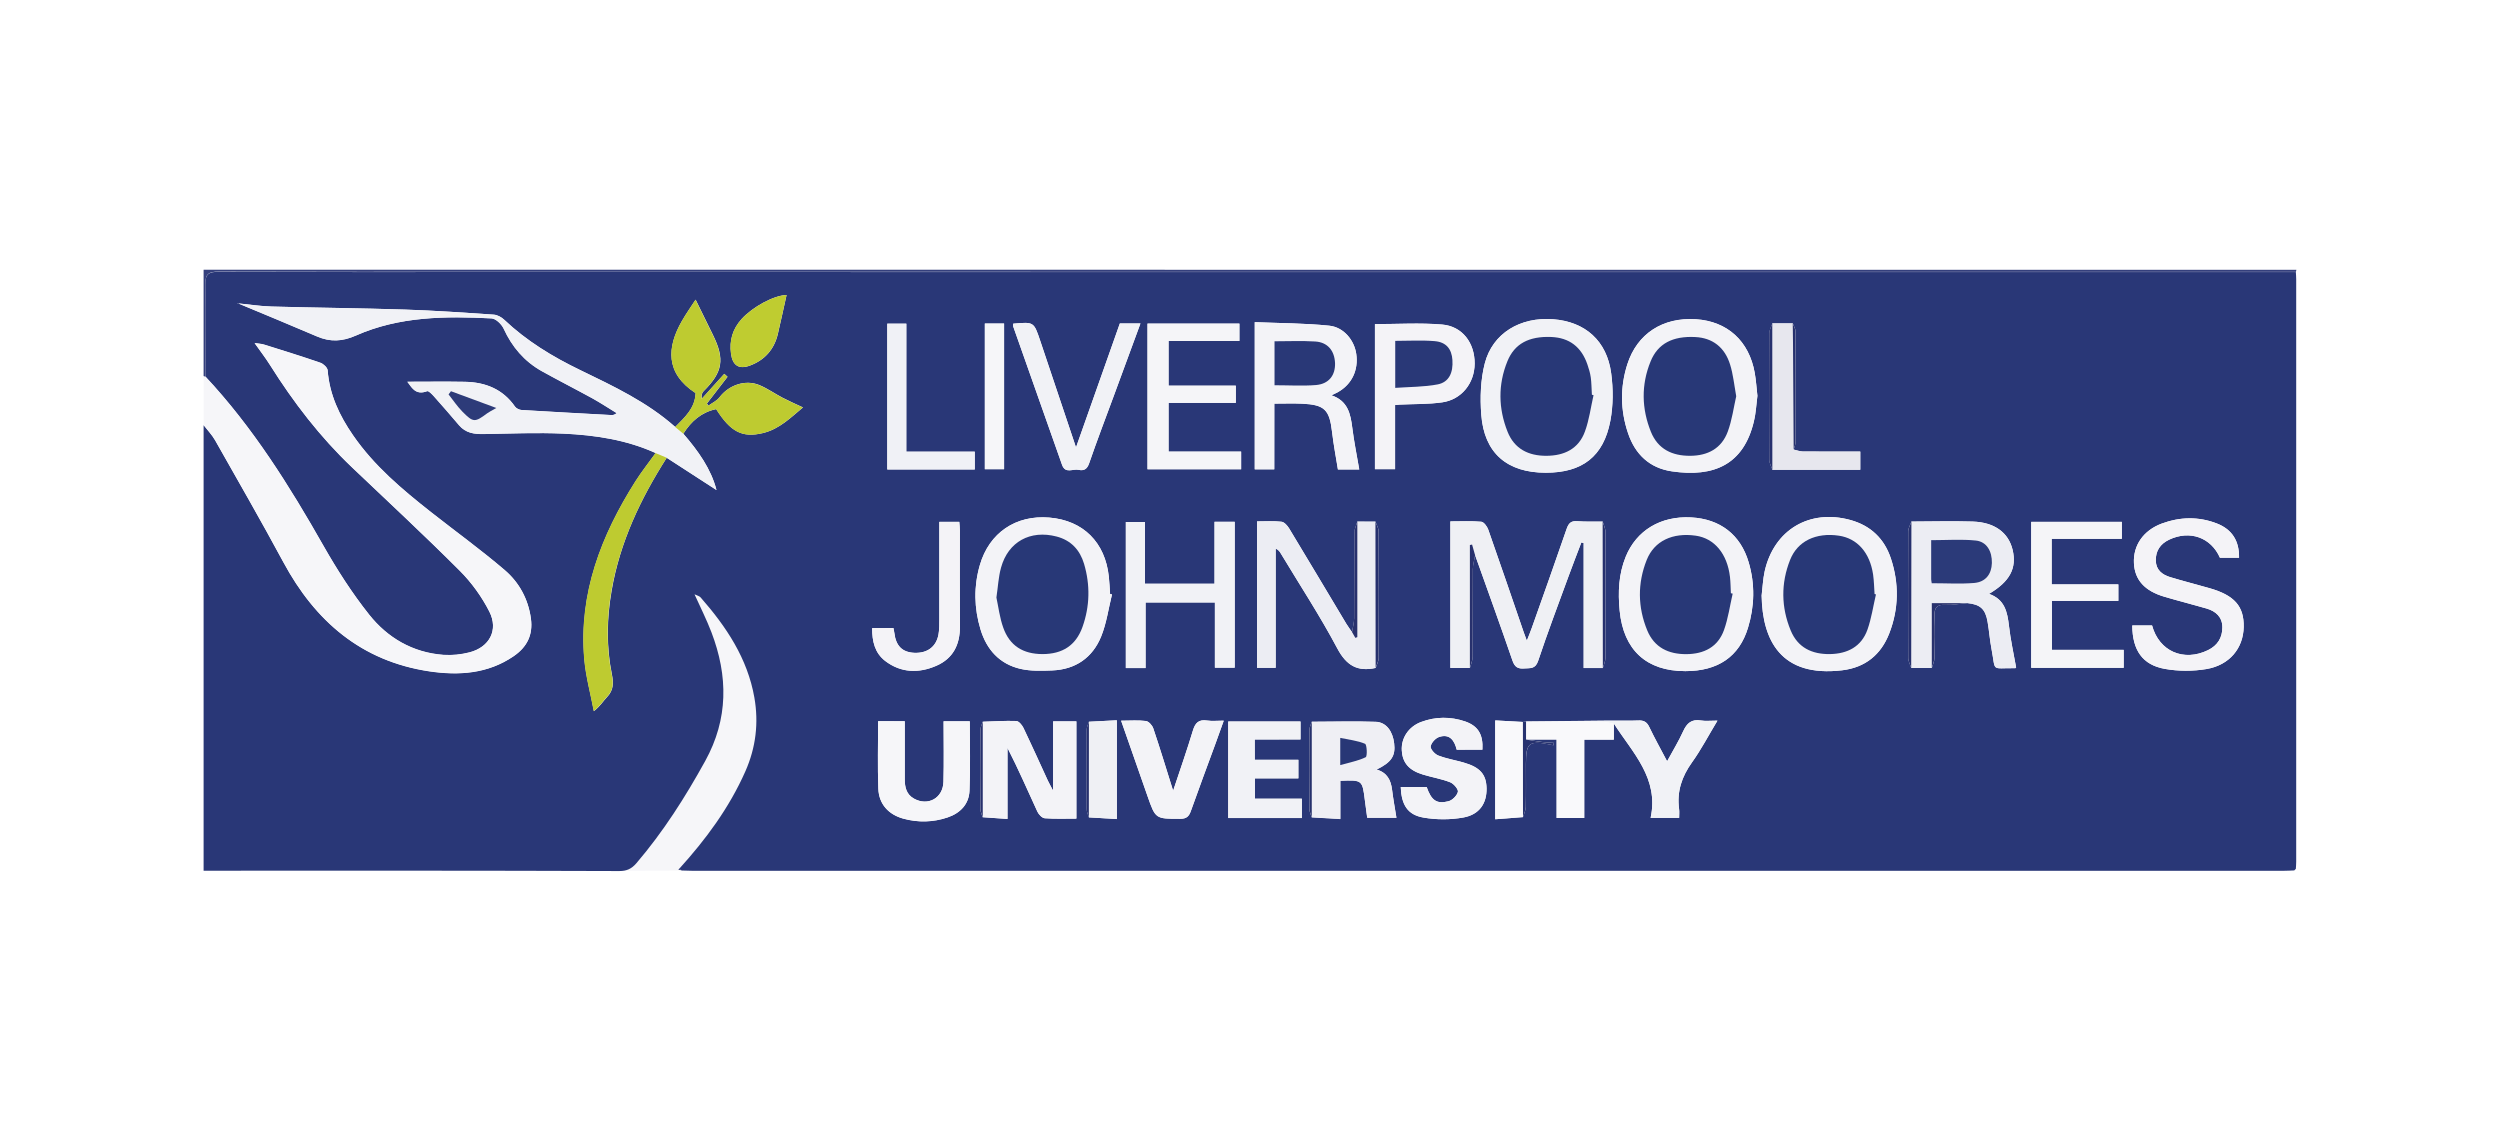 <?xml version="1.0" encoding="utf-8"?>
<!-- Generator: Adobe Illustrator 28.0.0, SVG Export Plug-In . SVG Version: 6.00 Build 0)  -->
<svg version="1.1" xmlns="http://www.w3.org/2000/svg" xmlns:xlink="http://www.w3.org/1999/xlink" x="0px" y="0px"
	 viewBox="0 0 361 164.7" style="enable-background:new 0 0 361 164.7;" xml:space="preserve">
<style type="text/css">
	.st0{fill:#231F20;}
	.st1{fill:#7F4199;}
	.st2{fill:#12294C;}
	.st3{fill:#B11F3D;}
	.st4{fill:#D92B35;}
	.st5{fill:#282425;}
	.st6{fill:#272324;}
	.st7{fill:#272323;}
	.st8{fill:#D92C35;}
	.st9{fill:#262223;}
	.st10{fill:#DA393A;}
	.st11{fill:#DB4541;}
	.st12{fill:#D92733;}
	.st13{fill:#FFF5F1;}
	.st14{fill:#DA413E;}
	.st15{fill:#D93237;}
	.st16{fill:#DA3A3B;}
	.st17{fill-rule:evenodd;clip-rule:evenodd;fill:#312783;}
	.st18{fill:#312783;}
	.st19{fill:#133759;}
	.st20{fill:none;stroke:#FFFFFF;stroke-width:0.74;}
	.st21{fill:#ACDDF7;}
	.st22{fill:#FFCF28;}
	.st23{fill:#FFFFFF;}
	.st24{fill:#E2A122;}
	.st25{fill:#E53421;}
	.st26{fill:#0097D5;}
	.st27{fill:#008A3B;}
	.st28{fill:#85BB25;}
	.st29{fill:#008D3C;}
	.st30{fill:#1B296B;}
	.st31{fill:url(#SVGID_1_);}
	.st32{fill:#2B2A29;}
	.st33{fill-rule:evenodd;clip-rule:evenodd;fill:#231F20;}
	.st34{filter:url(#Adobe_OpacityMaskFilter);}
	.st35{fill-rule:evenodd;clip-rule:evenodd;fill:#FFFFFF;}
	.st36{mask:url(#b_00000147202908081819944540000011123075591543539849_);fill-rule:evenodd;clip-rule:evenodd;fill:#231F20;}
	.st37{filter:url(#Adobe_OpacityMaskFilter_00000026135963671545587600000017099074253936104371_);}
	.st38{mask:url(#d_00000142892558725167343260000008230625351767279511_);fill-rule:evenodd;clip-rule:evenodd;fill:#BD2F37;}
	.st39{filter:url(#Adobe_OpacityMaskFilter_00000129901449468500949570000002293759211246950286_);}
	.st40{mask:url(#f_00000120547196515365468720000012795028362221060998_);fill-rule:evenodd;clip-rule:evenodd;fill:#BD2F37;}
	.st41{fill-rule:evenodd;clip-rule:evenodd;fill:#BD2F37;}
	.st42{filter:url(#Adobe_OpacityMaskFilter_00000164486395849657684800000003650680368851966893_);}
	.st43{mask:url(#h_00000049210890665865852000000008897538758084081078_);fill-rule:evenodd;clip-rule:evenodd;fill:#BD2F37;}
	.st44{fill:#006DA9;}
	.st45{fill:#C6C7C7;}
	.st46{fill:#636373;}
	.st47{fill:#252122;}
	.st48{fill:#262324;}
	.st49{fill:#252223;}
	.st50{fill:#626373;}
	.st51{fill:#2A2627;}
	.st52{fill:#2E2B2C;}
	.st53{fill:#2B2829;}
	.st54{fill:#646474;}
	.st55{fill:#646574;}
	.st56{fill:#2C2A2A;}
	.st57{fill:#666676;}
	.st58{fill:#686877;}
	.st59{fill:#6C6B7A;}
	.st60{fill:#F2F1F2;}
	.st61{fill:#D3D3D7;}
	.st62{fill:#B22526;}
	.st63{fill:#AFB4B9;}
	.st64{fill:#AFB5BA;}
	.st65{fill:#0B0B0B;}
	.st66{fill:#131212;}
	.st67{fill:#070707;}
	.st68{fill:#121212;}
	.st69{fill:#111010;}
	.st70{fill:#141313;}
	.st71{fill:#181716;}
	.st72{fill:#161515;}
	.st73{fill:#B1B6BB;}
	.st74{fill:#FBF3F2;}
	.st75{fill:#F9F5F5;}
	.st76{fill:#FBF2F1;}
	.st77{fill:#EED2D1;}
	.st78{fill:#F3E0DE;}
	.st79{fill:#F4E4E3;}
	.st80{fill:#EFD8D8;}
	.st81{fill:#EAC7C7;}
	.st82{fill:#F5EAEA;}
	.st83{fill:#F5F5F6;}
	.st84{fill:#B32627;}
	.st85{fill:#B32728;}
	.st86{fill:#B42829;}
	.st87{fill:#B83533;}
	.st88{fill:#B7302F;}
	.st89{fill:#1F1C1B;}
	.st90{fill:#F6F6F6;}
	.st91{fill:#FBFCFB;}
	.st92{fill:#C09E2E;}
	.st93{fill:#0D6E9F;}
	.st94{fill:#DD2928;}
	.st95{fill:#C09F2E;}
	.st96{fill:#116E9F;}
	.st97{fill:#DA2727;}
	.st98{fill:#372F24;}
	.st99{fill:#C3A02F;}
	.st100{fill:#090909;}
	.st101{fill:#166A92;}
	.st102{fill:#A19E9E;}
	.st103{fill:#F1F3F5;}
	.st104{fill:#F8F0ED;}
	.st105{fill:#F4F2F0;}
	.st106{fill:#E6E5E4;}
	.st107{fill:#BF2A28;}
	.st108{fill:#CA2727;}
	.st109{fill:#417AA3;}
	.st110{fill:#D64F3A;}
	.st111{fill:#D35946;}
	.st112{fill:#070808;}
	.st113{fill:#0A0A0A;}
	.st114{fill:#090808;}
	.st115{fill:#0E0E0E;}
	.st116{clip-path:url(#SVGID_00000033365193695491692920000013439910273801984154_);fill:#0091B9;}
	.st117{clip-path:url(#SVGID_00000033365193695491692920000013439910273801984154_);fill:#92278F;}
	.st118{fill:#F6F6F9;}
	.st119{fill:#293777;}
	.st120{fill:#35407D;}
	.st121{fill:#F1F2F6;}
	.st122{fill:#EFF0F4;}
	.st123{fill:#ECEDF3;}
	.st124{fill:#F3F3F7;}
	.st125{fill:#F4F3F7;}
	.st126{fill:#F5F5F8;}
	.st127{fill:#BECB30;}
	.st128{fill:#EFEFF4;}
	.st129{fill:#E7E7EE;}
	.st130{fill:#F0F1F6;}
	.st131{fill:#F9F9FB;}
	.st132{fill:#BFCC30;}
	.st133{fill:#26306D;}
	.st134{fill:#28316D;}
	.st135{fill:#27326F;}
	.st136{fill:#26306C;}
	.st137{fill:#2D3B79;}
	.st138{fill:#283877;}
	.st139{fill:#2B3A79;}
	.st140{fill:#293877;}
	.st141{fill:#283776;}
	.st142{fill:#125EA9;}
	.st143{fill:#165FA9;}
	.st144{fill:#1C60AA;}
	.st145{fill:#145FA9;}
	.st146{fill:#1B60A9;}
	.st147{fill:#1860A9;}
	.st148{fill:#195FA9;}
	.st149{fill:#2362AB;}
	.st150{fill:#0D5EA9;}
	.st151{fill:#252021;}
	.st152{fill:#242021;}
	.st153{fill:#232020;}
	.st154{fill:#242122;}
	.st155{fill:#282526;}
	.st156{fill:#EC3226;}
	.st157{fill:#FBFBFA;}
	.st158{fill:#2E2520;}
	.st159{fill:#2C2928;}
	.st160{fill:#F8E014;}
	.st161{fill:#F7DE1B;}
	.st162{fill:#F6DE19;}
	.st163{fill:#E73227;}
	.st164{fill:#0EA38A;}
	.st165{fill:#0BA48B;}
	.st166{fill:#0FA289;}
	.st167{fill:#FBDF14;}
	.st168{fill:#16233D;}
	.st169{fill:url(#SVGID_00000183250571030642578340000000065318655618041019_);}
	.st170{fill:url(#SVGID_00000145779830774345501840000014404026686506425013_);}
	.st171{fill:#0769AE;}
	.st172{fill:#D0CEB0;}
	.st173{fill:#A67941;}
	.st174{fill:#A21E22;}
	.st175{fill:#D21F2F;}
	.st176{fill:#E9E8DE;}
	.st177{fill:#563D3D;}
	.st178{fill:#771113;}
	.st179{fill:#004B6A;}
	.st180{clip-path:url(#SVGID_00000038386659602014237510000006436837034321765761_);}
	.st181{clip-path:url(#SVGID_00000066512178312567348620000000035761410404383119_);fill:#8E6D6A;}
	.st182{fill:none;stroke:#E1087F;stroke-width:0.218;stroke-miterlimit:10;}
	.st183{opacity:0.5;}
	.st184{clip-path:url(#SVGID_00000027588635178644806680000015715629299460068541_);}
	.st185{clip-path:url(#SVGID_00000178205255115280580700000005714601367911696561_);fill:#80252F;}
	.st186{fill:#D1AC61;}
	.st187{fill:none;stroke:#D1AC61;stroke-width:0.871;stroke-miterlimit:10;}
	.st188{clip-path:url(#SVGID_00000103986637822708114790000015416794708085012132_);}
	.st189{clip-path:url(#SVGID_00000029041814722051012000000016984149791382316936_);fill:#80252F;}
	.st190{fill:#D1685A;}
	.st191{clip-path:url(#SVGID_00000183248983683442628230000013937243739197166774_);}
	.st192{clip-path:url(#SVGID_00000164509923342319537450000016193977689189569939_);fill:#80252F;}
	.st193{fill:#173939;}
	.st194{fill:#2F3331;}
	.st195{fill:#64757D;}
	.st196{fill:#E2E3E1;}
	.st197{fill:#7E5B48;}
	.st198{fill:#A57A54;}
	.st199{fill:#ECE3E2;}
	.st200{fill:#3E3C33;}
	.st201{fill:#CC9280;}
	.st202{fill:#733B3C;}
	.st203{fill:#F7EBE7;}
	.st204{fill:#F6E8E5;}
	.st205{fill:#5C3826;}
	.st206{fill:#D0B790;}
	.st207{fill:#93594A;}
	.st208{fill:none;}
	.st209{fill:#B4A69F;}
	.st210{fill:#996C43;}
	.st211{fill:#B58F42;}
	.st212{fill:#F6DDB2;}
	.st213{fill:#008254;}
	.st214{fill:#006B48;}
	.st215{fill:#B78D71;}
	.st216{fill:#E1D080;}
	.st217{fill:#E1C170;}
	.st218{fill:#A1783F;}
	.st219{fill:#231715;}
	.st220{fill:#6A4C43;}
	.st221{fill:#B6B588;}
	.st222{fill:#E5D663;}
	.st223{fill:#F8EE95;}
	.st224{fill:#97663F;}
	.st225{fill:#77624F;}
	.st226{fill:#B4C6C0;}
	.st227{fill:#565E64;}
	.st228{fill:#D5D9D5;}
	.st229{fill:#A1A792;}
	.st230{fill:#AEA278;}
	.st231{fill:#576868;}
	.st232{fill:#6F929A;}
	.st233{fill:#173636;}
	.st234{fill:#EFEEED;}
	.st235{fill:#36403D;}
	.st236{fill:#A2393A;}
	.st237{fill:#CEBB7C;}
	.st238{fill:#E7E2C9;}
	.st239{fill:#71573A;}
	.st240{fill:#9A753D;}
	.st241{fill:#C39892;}
	.st242{fill:#C8A59C;}
	.st243{fill:#97615F;}
	.st244{fill:#BB8989;}
	.st245{fill:#68736D;}
	.st246{fill:#EAEDE8;}
	.st247{fill:#6C7E81;}
	.st248{fill:#ABBBB4;}
	.st249{fill:#0181BE;}
	.st250{fill:#056DB4;}
	.st251{fill:#8EB7CD;}
	.st252{fill:#C6E0EC;}
	.st253{fill:#BF782A;}
	.st254{fill:#4F424D;}
	.st255{fill:#74687E;}
	.st256{fill:#9C979C;}
	.st257{fill:#7E5A37;}
	.st258{fill:#0C5FAB;}
	.st259{fill:#213C75;}
	.st260{fill:#3177AB;}
	.st261{fill:#988161;}
	.st262{fill:#922F6C;}
	.st263{fill:#BE82A6;}
	.st264{fill:#656768;}
	.st265{fill:#083E62;}
	.st266{fill:#932F6C;}
	.st267{fill:#AD628F;}
	.st268{fill:#31006B;}
	.st269{fill:#3A4147;}
	.st270{fill:#002D55;}
	.st271{fill:#252C6A;}
	.st272{fill:#46C1BE;}
	.st273{fill:#333132;}
	.st274{fill:#0A0B0B;}
	.st275{fill:#161616;}
	.st276{fill:#0D0E0E;}
	.st277{fill:#0B0C0C;}
	.st278{fill:#0F0F10;}
	.st279{fill:#100F0F;}
	.st280{fill:#131413;}
	.st281{fill:#EFEDED;}
	.st282{fill:#D23B27;}
	.st283{fill:#1863A3;}
	.st284{fill:#1361A4;}
	.st285{fill:#E5D485;}
	.st286{fill:#DECE88;}
	.st287{fill:#959CB3;}
	.st288{fill:#E4D283;}
	.st289{fill:#E0CE85;}
	.st290{fill:#E1D286;}
	.st291{fill:#1A91D0;}
	.st292{fill:#381435;}
	.st293{fill:#612262;}
	.st294{fill:#632463;}
	.st295{fill:#0C7FA8;}
	.st296{fill:#535659;}
	.st297{fill:#535658;}
	.st298{fill:#56595A;}
	.st299{fill:#525557;}
	.st300{fill:#545759;}
	.st301{fill:#57585B;}
	.st302{fill:#5A5B5D;}
	.st303{fill:#015FBB;}
	.st304{fill:#3E5BC6;}
	.st305{fill:#5D6972;}
	.st306{fill:#BA2632;}
	.st307{fill:#BA2532;}
	.st308{fill:#5E6973;}
	.st309{fill:#5E6B76;}
	.st310{fill:#5F6B74;}
	.st311{fill:#F4F2F1;}
	.st312{fill:#F9F2F3;}
	.st313{fill:#F9F1F1;}
	.st314{fill:#F9F0EF;}
	.st315{fill:#F2EDEC;}
	.st316{fill:#EDE2E2;}
	.st317{fill:#F1EAE9;}
	.st318{fill:#BA2533;}
	.st319{fill:#232F60;}
	.st320{fill:#000F4D;}
	.st321{fill:#203232;}
	.st322{fill:#B39250;}
	.st323{fill:#1D3762;}
	.st324{fill:#B49554;}
	.st325{fill:#D9CAAB;}
	.st326{fill:#E2DCCA;}
	.st327{fill:#B39351;}
	.st328{fill:#1E3662;}
	.st329{fill:#1F3662;}
	.st330{fill:#223764;}
	.st331{fill:#B39253;}
	.st332{fill:#243B67;}
	.st333{fill:#E1D7C1;}
	.st334{fill:#BFBECA;}
	.st335{fill:#FFF8F3;}
	.st336{fill:#9C9BB0;}
	.st337{fill:#19385E;}
	.st338{fill:#18365C;}
	.st339{fill:#B7263C;}
	.st340{fill:#17365C;}
	.st341{fill:#15365B;}
	.st342{fill:#19385D;}
	.st343{fill:#B7243F;}
	.st344{fill:#1A3A5E;}
	.st345{fill:#BC384C;}
	.st346{fill:#1E3F63;}
	.st347{fill:#264467;}
	.st348{fill:#2F5172;}
	.st349{fill:#E52353;}
	.st350{fill:#211F1D;}
	.st351{fill:#282725;}
	.st352{fill:#262523;}
	.st353{fill:#2B2A28;}
	.st354{fill:#252422;}
	.st355{fill:#E02426;}
	.st356{fill:#5690CB;}
	.st357{fill:#BD7129;}
	.st358{fill:#BD732B;}
	.st359{fill:#E09E25;}
	.st360{fill:#D38C28;}
	.st361{fill:#F7BF15;}
	.st362{fill:#C37B33;}
	.st363{fill:#EBAD1F;}
	.st364{fill:#C27829;}
	.st365{fill:#F5BD17;}
	.st366{fill:#B55227;}
	.st367{fill:#B02E24;}
	.st368{fill:#205697;}
	.st369{fill:#F6F5F4;}
	.st370{fill:#CD8529;}
	.st371{fill:#F8F8F7;}
	.st372{fill:#C88029;}
	.st373{fill:#DDDDDC;}
	.st374{fill:#C3C2C2;}
	.st375{fill:#363635;}
	.st376{fill:#D2D2D2;}
	.st377{fill:#EDEDED;}
	.st378{fill:#CCCBCB;}
	.st379{fill:#2C2C6F;}
	.st380{fill:#2D2D6F;}
	.st381{fill:#EC3427;}
	.st382{fill:#ED3828;}
	.st383{fill:#2E2E70;}
	.st384{fill:#ED3B29;}
	.st385{fill:#ED3928;}
	.st386{fill:#EC3728;}
	.st387{fill:url(#SVGID_00000107590092993710225740000006885207370652021140_);}
	.st388{fill:url(#SVGID_00000157298401621742235900000016189191880579005078_);}
	.st389{fill:url(#SVGID_00000142173303045414442710000017931973446014611885_);}
	.st390{fill:url(#SVGID_00000127022257189702934220000017693793464284769947_);}
	.st391{fill:url(#SVGID_00000005955658304829097240000010874263403397914297_);}
	.st392{fill:url(#SVGID_00000142161682404037254400000017645828143266094732_);}
	.st393{fill:url(#SVGID_00000102507907418475092810000008038996579609726336_);}
	.st394{fill:url(#SVGID_00000027593304648105738060000005565035492175232666_);}
	.st395{fill:url(#SVGID_00000015319461997263004180000007675698226110749348_);}
	.st396{fill:url(#SVGID_00000050659270832571361090000005722233475558161337_);}
	.st397{fill:url(#SVGID_00000130620745752037746920000008382831106314631837_);}
	.st398{fill:url(#SVGID_00000113326862449489080180000001067799323959584929_);}
	.st399{fill:url(#SVGID_00000158014259808783588420000012598494007713784710_);}
	.st400{fill:url(#SVGID_00000150099287220278174940000009327673151517694907_);}
	.st401{fill:url(#SVGID_00000110443495708917088850000010845923747243982780_);}
	.st402{fill:url(#SVGID_00000169515530770329934730000004682531456960226747_);}
	.st403{fill:url(#SVGID_00000044886222298039257850000012085180796778493882_);}
	.st404{fill:url(#SVGID_00000142135757307120458870000013014855076748838584_);}
	.st405{fill:url(#SVGID_00000053539970815667613300000003651592265518795934_);}
	.st406{fill:url(#SVGID_00000107567926247263194070000003511607001369548476_);}
	.st407{fill:url(#SVGID_00000159432198894825197440000013069695009424222346_);}
	.st408{fill:url(#SVGID_00000039099290335267957040000007406209256983625646_);}
	.st409{fill:#3B3536;}
	.st410{fill:#292525;}
	.st411{fill:#2F2A2B;}
	.st412{fill:#332E2E;}
	.st413{fill:#2B2728;}
	.st414{fill:#F6F5F5;}
	.st415{fill:#F5F4F4;}
	.st416{fill:#3178BB;}
	.st417{fill:#2E2C2D;}
	.st418{fill:#292627;}
	.st419{fill:#2D2B2C;}
	.st420{fill:#2C292A;}
	.st421{fill:#323031;}
	.st422{fill:#312F30;}
	.st423{fill:#333133;}
	.st424{fill:#302D2F;}
	.st425{fill:#3B3A3C;}
	.st426{fill:#FBFBFB;}
	.st427{fill:#E12728;}
	.st428{fill:#1F1D1D;}
	.st429{fill:#1E1C1C;}
	.st430{fill:#222020;}
	.st431{fill:#232222;}
	.st432{fill:#0A0A09;}
	.st433{fill:#686564;}
	.st434{fill:#1A1918;}
	.st435{fill:#181717;}
	.st436{fill:#201F1F;}
	.st437{fill:#1C1B1B;}
	.st438{fill:#1B1919;}
	.st439{fill:#201E1E;}
	.st440{fill:#151414;}
	.st441{fill:#2A2828;}
	.st442{fill:#FBF2F0;}
	.st443{fill:#FBF1F0;}
	.st444{fill:#FAECE9;}
	.st445{fill:#FBF0ED;}
	.st446{fill:#E1312D;}
	.st447{fill:#163C65;}
	.st448{fill:#173C65;}
	.st449{fill:#535F80;}
	.st450{fill:#7E87A2;}
	.st451{fill:#9DA0B5;}
	.st452{fill:#183D66;}
	.st453{fill:#183C65;}
	.st454{fill:#143C65;}
	.st455{fill:#193D66;}
	.st456{fill:#173D65;}
	.st457{fill:#FBF9FA;}
	.st458{fill:#FBFCFF;}
	.st459{fill:#D92238;}
	.st460{fill:#D92237;}
	.st461{fill:#D92338;}
	.st462{fill:#FCF1EF;}
	.st463{fill:#FAEDEA;}
	.st464{fill:#E12226;}
	.st465{fill:#E12527;}
	.st466{fill:#E12427;}
	.st467{fill:#E02026;}
	.st468{fill:#E02828;}
	.st469{fill:#FFF9F8;}
	.st470{fill:#FFF5F3;}
	.st471{fill:#FFF4F1;}
	.st472{fill:#FFF6F3;}
	.st473{fill:#FFF2ED;}
	.st474{fill:#FCE6E0;}
	.st475{fill:#E1332D;}
	.st476{fill:#F9DBD2;}
	.st477{fill:#FAE2DA;}
	.st478{fill:#F9D7CB;}
	.st479{fill:#FCEFEA;}
	.st480{fill:#F4B4AD;}
	.st481{fill:#E02B2A;}
	.st482{fill:#E13B32;}
	.st483{fill:#E13630;}
	.st484{fill:#EC7B7B;}
	.st485{fill:#722A79;}
	.st486{fill:#722B79;}
	.st487{fill:#AB96AE;}
	.st488{fill:#AC97AE;}
	.st489{fill:#AB97AE;}
	.st490{fill:#742E7A;}
	.st491{fill:#732F7A;}
	.st492{fill:#75327C;}
	.st493{fill:#FBF9FB;}
	.st494{fill:#F9F6F9;}
	.st495{fill:#F9F7FA;}
	.st496{fill:#FBF8FA;}
	.st497{fill:#F7F4F8;}
	.st498{fill:#E92625;}
	.st499{fill:#200806;}
	.st500{fill:#1D1D1D;}
	.st501{fill:#F6E215;}
	.st502{fill:#D24026;}
	.st503{fill:#ED3A24;}
	.st504{fill:#EE4923;}
	.st505{fill:#471211;}
	.st506{fill:#EF5822;}
	.st507{fill:#F06822;}
	.st508{fill:#5D0E0D;}
	.st509{fill:#F58B1E;}
	.st510{fill:#FBB813;}
	.st511{fill:#341110;}
	.st512{fill:#F7D90F;}
	.st513{fill:#CA2126;}
	.st514{fill:#981B1E;}
	.st515{fill:#F38020;}
	.st516{fill:#FAB016;}
	.st517{fill:#D52126;}
	.st518{fill:#F8A01B;}
	.st519{fill:#89191A;}
	.st520{fill:#B92025;}
	.st521{fill:#F9CA0F;}
	.st522{fill:#F17321;}
	.st523{fill:#A51E22;}
	.st524{fill:#751213;}
	.st525{fill:#F6961D;}
	.st526{fill:#E05C25;}
	.st527{fill:#28266B;}
	.st528{fill:#EC282B;}
	.st529{fill:#F8F7F9;}
	.st530{fill:#F7F7FA;}
	.st531{fill:#F6F6FA;}
	.st532{fill:#F5F4F7;}
	.st533{fill:#F8F8FB;}
	.st534{fill:#F1F1F5;}
	.st535{fill:#F2F2F7;}
	.st536{fill:#EFEEF3;}
	.st537{fill:#F1F0F5;}
	.st538{fill:#ECEBF2;}
	.st539{fill:#211C58;}
	.st540{fill:#1F1A51;}
	.st541{fill:#1E184F;}
	.st542{fill:#FFF6F5;}
	.st543{fill:#29266B;}
	.st544{fill:#2B296D;}
	.st545{fill:#EC2A2C;}
	.st546{fill:#EC2B2D;}
	.st547{fill:#FFF8F7;}
	.st548{fill:#E75253;}
	.st549{fill:#E33C3A;}
	.st550{fill:#EA4343;}
	.st551{fill:#E24748;}
	.st552{fill:#EB1C24;}
	.st553{fill:#3C3C3E;}
	.st554{fill:#3D3D3F;}
	.st555{fill:#404042;}
	.st556{fill:#3E3E40;}
	.st557{fill:#3F3E40;}
	.st558{fill:#3B3B3D;}
	.st559{fill:#3B3C3D;}
	.st560{fill:#444445;}
	.st561{fill:#393A3C;}
	.st562{fill:#3C3C3D;}
	.st563{fill:#3A3A3C;}
	.st564{fill:#4F4E4F;}
	.st565{fill:#3A3B3D;}
	.st566{fill:#38383A;}
	.st567{fill:#1A170F;}
	.st568{fill:#050505;}
	.st569{fill:#9D9EA2;}
	.st570{fill:#F38667;}
	.st571{fill:#D29F2B;}
	.st572{fill:#6F7074;}
	.st573{fill:#8D5540;}
	.st574{fill:#E2BD71;}
	.st575{fill:#ECD5A3;}
	.st576{fill:#EED8AB;}
	.st577{fill:#EACC8F;}
	.st578{fill:#9F8340;}
	.st579{fill:#E7C785;}
	.st580{fill:#E4C27D;}
	.st581{fill:#EACD94;}
	.st582{fill:#DFB65E;}
	.st583{fill:#CC9B2A;}
	.st584{fill:#D9AB42;}
	.st585{fill:#DCBB7A;}
	.st586{fill:#221D17;}
	.st587{fill:#B0B1B4;}
	.st588{fill:#F5EBD2;}
	.st589{fill:#E8E8E7;}
	.st590{fill:#BABBBF;}
	.st591{fill:#E85637;}
	.st592{fill:#848588;}
	.st593{fill:#ED373F;}
	.st594{fill:#1465A0;}
	.st595{fill:#1866A1;}
	.st596{fill:#1065A0;}
	.st597{fill:#0D65A0;}
	.st598{fill:#1265A0;}
	.st599{fill:#1B66A1;}
	.st600{fill:#1966A1;}
	.st601{fill:#1666A1;}
	.st602{fill:#2D357A;}
	.st603{fill:#B1862E;}
	.st604{fill:#363E7E;}
	.st605{fill:#333C7D;}
	.st606{fill:#A78238;}
	.st607{fill:#2F387A;}
	.st608{fill:#A27B2F;}
	.st609{fill:#343C80;}
	.st610{fill:#2D337E;}
	.st611{fill:#3B4480;}
	.st612{fill:#394284;}
	.st613{fill:#2B3474;}
	.st614{fill:#4E568C;}
	.st615{fill:#2F3780;}
	.st616{fill:#313876;}
	.st617{fill:#565E9A;}
	.st618{fill:#5E638E;}
	.st619{fill:#BB9D5D;}
	.st620{fill:#F4F3F5;}
	.st621{fill:#EDEDF0;}
	.st622{fill:#E4E3E6;}
	.st623{fill:#A7A4BF;}
	.st624{fill:#C7C8D7;}
	.st625{fill:#3D4273;}
	.st626{fill:#8D8AB3;}
	.st627{fill:#2C3380;}
	.st628{fill:#303650;}
	.st629{fill:#F9F9F9;}
	.st630{fill:#525455;}
	.st631{fill:#B1B2B1;}
	.st632{fill:#4FAF49;}
	.st633{fill:#55B04B;}
	.st634{fill:#4FAD48;}
	.st635{fill:#6FB55F;}
	.st636{fill:#66B65B;}
	.st637{fill:#50AF4A;}
	.st638{fill:#51AF49;}
	.st639{fill:#52B04A;}
	.st640{fill:#51AF4A;}
	.st641{fill:#52AF4A;}
	.st642{fill:#7FC077;}
	.st643{fill:#61B254;}
	.st644{fill:#59B14F;}
	.st645{fill:#58B14E;}
	.st646{fill:#C64128;}
	.st647{fill:#C64228;}
	.st648{fill:#0A243E;}
	.st649{fill:#0F2640;}
	.st650{fill:#0E253F;}
	.st651{fill:#0C253F;}
	.st652{fill:#0D263F;}
	.st653{fill:#102740;}
	.st654{fill:#112740;}
	.st655{fill:#122841;}
	.st656{fill:#132841;}
	.st657{fill:#3B444D;}
	.st658{fill:#3A434C;}
	.st659{fill:#39424B;}
	.st660{fill:#404750;}
	.st661{fill:#404851;}
	.st662{fill:#424951;}
	.st663{fill:#454C55;}
	.st664{fill:#3F4750;}
	.st665{fill:#414951;}
	.st666{fill:#434A52;}
	.st667{fill:#F0EFEF;}
	.st668{fill:#F1F0F1;}
	.st669{fill:#464D56;}
	.st670{fill:#221A18;}
	.st671{fill:#AD2581;}
	.st672{fill:#F8F8F8;}
	.st673{fill:#E31F24;}
	.st674{fill:#AA2480;}
	.st675{fill:#E6CE1B;}
	.st676{fill:#E01F24;}
	.st677{fill:#7E7E7E;}
	.st678{fill:#F2F1F1;}
	.st679{fill:#374C9B;}
	.st680{fill:#ECEBEA;}
	.st681{fill:#E8D019;}
	.st682{fill:#2A051F;}
	.st683{fill:#E3E2E2;}
	.st684{fill:#A6247E;}
	.st685{fill:#D91F24;}
	.st686{fill:#0E8944;}
	.st687{fill:#E1CA1D;}
	.st688{fill:#DBC623;}
	.st689{fill:#393513;}
	.st690{fill:#382726;}
	.st691{fill:#CBB829;}
	.st692{fill:#9E2378;}
	.st693{fill:#CFCFCE;}
	.st694{fill:#3D3E3E;}
	.st695{fill:#323333;}
	.st696{fill:#272010;}
	.st697{fill:#370800;}
	.st698{fill:#F4F4F4;}
	.st699{fill:#222223;}
	.st700{fill:#100E0E;}
	.st701{fill:#2E2E2F;}
	.st702{fill:#171616;}
	.st703{fill:#4D4D4F;}
	.st704{fill:#39393A;}
	.st705{fill:#666769;}
	.st706{fill:#B8BABA;}
	.st707{fill:#808183;}
	.st708{fill:#444446;}
	.st709{fill:#626365;}
	.st710{fill:#6C6D6F;}
	.st711{fill:#909293;}
	.st712{fill:#9A9C9D;}
	.st713{fill:#545355;}
	.st714{fill:#D9DADA;}
	.st715{fill:#7C7D7E;}
	.st716{fill:#757678;}
	.st717{fill:#5B5B5D;}
	.st718{fill:#87898A;}
	.st719{fill:#E0E0E0;}
	.st720{fill:#AEB0B1;}
	.st721{fill:#CACBCC;}
	.st722{fill:#A2A4A6;}
	.st723{fill:#D1D2D2;}
	.st724{fill:#E8E8E8;}
	.st725{fill:#EFEEEE;}
	.st726{fill:#C2C3C4;}
	.st727{fill:#113E5E;}
	.st728{fill:#1E9CD7;}
	.st729{fill:#123E5E;}
	.st730{fill:#184060;}
	.st731{fill:#244564;}
	.st732{fill:#2B4968;}
	.st733{fill:#304B6A;}
	.st734{fill:#284766;}
	.st735{fill:#435774;}
	.st736{fill:#50607C;}
	.st737{fill:#364E6D;}
	.st738{fill:#3C5270;}
	.st739{fill:#EEEEF1;}
	.st740{fill:#F6F5F7;}
	.st741{fill:#009D6E;}
	.st742{fill:#0E3836;}
	.st743{fill:#113936;}
	.st744{fill:#123937;}
	.st745{fill:#0F3836;}
	.st746{fill:#109F71;}
	.st747{fill:#113937;}
	.st748{fill:#0A9F70;}
	.st749{fill:#143A38;}
	.st750{fill:#14A072;}
	.st751{fill:#133A37;}
	.st752{fill:#0D3835;}
	.st753{fill:#FFC40A;}
	.st754{fill:#DA1F32;}
	.st755{fill:none;stroke:#FFFFFF;stroke-width:0.139;stroke-miterlimit:3.864;}
	.st756{fill:none;stroke:#FFFFFF;stroke-width:0.039;stroke-miterlimit:3.864;}
	.st757{fill:#232F65;}
	.st758{fill-rule:evenodd;clip-rule:evenodd;fill:#232F65;}
	.st759{fill-rule:evenodd;clip-rule:evenodd;fill:#FAB023;}
	.st760{fill:#612466;}
	.st761{fill:#211E1F;}
	.st762{fill:#642972;}
	.st763{fill:#CD2027;}
	.st764{fill:#221F1F;}
	.st765{fill:#F3C719;}
	.st766{fill:#A8AAAC;}
	.st767{fill:#067FAE;}
	.st768{fill:#BB2126;}
	.st769{fill:#E2087E;}
	.st770{fill:#7E2988;}
	.st771{fill:#C21E5C;}
	.st772{fill:#ED2F23;}
	.st773{fill-rule:evenodd;clip-rule:evenodd;fill:#942130;}
	.st774{fill-rule:evenodd;clip-rule:evenodd;fill:#F6FBFD;}
	.st775{fill:#1D1D1B;}
	.st776{fill:#E5263F;}
	.st777{fill:#002147;}
	.st778{fill:#A01C31;}
	.st779{fill:#D4942B;}
	.st780{fill-rule:evenodd;clip-rule:evenodd;}
	.st781{fill:#C82127;}
	.st782{fill:#F5C912;}
	.st783{fill:#B2B2B2;}
	.st784{fill:#CC353A;}
	.st785{fill:#232743;}
	.st786{fill:#212740;}
	.st787{fill:none;stroke:#231F20;stroke-miterlimit:10;}
	.st788{fill:#1E1B1A;}
	.st789{fill:#F5B219;}
	.st790{fill:#B7212C;}
	.st791{fill:#F1B11A;}
	.st792{fill:#B5212C;}
	.st793{fill:#31200A;}
	.st794{fill:#EFAF1B;}
	.st795{fill:#EEAD1D;}
	.st796{fill:#2F281A;}
	.st797{fill:#342C1A;}
	.st798{fill:#EAE8E8;}
	.st799{fill:#DDDCDB;}
	.st800{fill:#222120;}
	.st801{fill:#3B3C3C;}
	.st802{fill:#D59B22;}
	.st803{fill:#B3202B;}
	.st804{fill:#311509;}
	.st805{fill:#271206;}
	.st806{fill:#AC202A;}
	.st807{fill:#39180B;}
	.st808{fill:#462612;}
	.st809{fill:#E7A81F;}
	.st810{fill:#543F16;}
	.st811{fill:#01043B;}
	.st812{fill:#FFFAF8;}
	.st813{fill:#FFF9F6;}
	.st814{fill:#FFF8F6;}
	.st815{fill:#FBF3F0;}
	.st816{fill:#FBEEEB;}
	.st817{fill:#FBF1EF;}
	.st818{fill:#FFFBF9;}
	.st819{fill:#F9F1ED;}
	.st820{fill:#FBF1ED;}
	.st821{fill:#F9EBE8;}
	.st822{fill:#F9F0ED;}
	.st823{fill:#FBF1EE;}
	.st824{fill:#FBF6F4;}
	.st825{fill:#F9EEEB;}
	.st826{fill:#FBF7F5;}
	.st827{fill:#FAECE8;}
	.st828{fill:#FBF3F1;}
	.st829{fill:#FCEDEB;}
	.st830{fill:#E12A2A;}
	.st831{fill:#E12B2B;}
	.st832{fill:#E12327;}
	.st833{fill:#E12528;}
	.st834{fill:#E22F2F;}
	.st835{fill:#003B4A;}
	.st836{fill:#E30613;}
	.st837{fill:#003DA6;}
	.st838{fill:#130F3D;}
	.st839{fill:#005192;}
	.st840{fill:#CE0E2D;}
	.st841{fill:#2D2A26;}
	.st842{fill:#D82D2E;}
	.st843{fill:#542360;}
	.st844{fill:#292644;}
	.st845{clip-path:url(#SVGID_00000053506896787602162090000002306068656861808798_);}
	.st846{clip-path:url(#SVGID_00000145755382003144812250000003749252330914454674_);fill:#231F20;}
	.st847{fill:#EC3225;}
	.st848{fill:#22205F;}
	.st849{fill-rule:evenodd;clip-rule:evenodd;fill:#22205F;}
	.st850{clip-path:url(#SVGID_00000150075333056155805360000009527604091311600553_);}
	.st851{fill:#D63A4A;}
	.st852{fill:#F37021;}
	.st853{fill:#1C2B39;}
	.st854{clip-path:url(#SVGID_00000137103527478327593140000006797434202161784987_);fill:#FFFFFF;}
	.st855{clip-path:url(#SVGID_00000174597365887561411710000003108806605276955298_);fill:#FFFFFF;}
	.st856{fill:#224492;}
	.st857{fill:#234593;}
	.st858{fill:#322A29;}
	.st859{fill:#244694;}
	.st860{fill:#7185BB;}
	.st861{fill:#EB2A26;}
	.st862{fill:#21428D;}
	.st863{fill:#F1A933;}
	.st864{fill:#E72A26;}
	.st865{fill:#F2F0F0;}
	.st866{fill:#F7D0C1;}
	.st867{fill:#4B4748;}
	.st868{fill:#CFCBCB;}
	.st869{fill:#A1A1A1;}
	.st870{fill:#DEDCDC;}
	.st871{fill:#80AD3F;}
	.st872{fill:#DC9A32;}
	.st873{fill:#65863E;}
	.st874{fill:#494A58;}
	.st875{fill:#DC2B27;}
	.st876{fill:#7A372F;}
	.st877{fill:#97743C;}
	.st878{fill:#807E7E;}
	.st879{fill:#686666;}
	.st880{fill:#253D7E;}
	.st881{fill:#30337E;}
	.st882{fill:#2CA8E0;}
	.st883{fill:#01A44E;}
	.st884{fill:#FAEC21;}
	.st885{fill:#EA2027;}
	.st886{fill:#704B9C;}
</style>
<g id="Layer_2">
</g>
<g id="Layer_1">
	<g>
		<path class="st118" d="M99.93,125.71c0,0,22.89-20.84,0-42c0,0,7.81,22.77-10.53,42.03L99.93,125.71z"/>
		<g>
			<g>
				<path class="st119" d="M29.4,125.73c0-21.44,0-42.89,0-64.33c0.56,0.73,1.21,1.4,1.66,2.19c3.31,5.85,6.66,11.67,9.85,17.59
					c4.6,8.54,11.27,14.3,21.07,15.77c4.24,0.63,8.45,0.37,12.18-2.18c1.92-1.31,2.82-3.06,2.5-5.42c-0.38-2.81-1.69-5.22-3.76-6.99
					c-3.43-2.93-7.1-5.58-10.64-8.37c-4.18-3.29-8.25-6.71-11.3-11.14c-1.95-2.83-3.38-5.85-3.65-9.35c-0.03-0.4-0.61-0.95-1.05-1.1
					c-2.69-0.93-5.4-1.77-8.12-2.62c-0.39-0.12-0.81-0.14-1.38-0.23c0.82,1.16,1.57,2.13,2.22,3.16c3.39,5.39,7.23,10.4,11.86,14.8
					c5.2,4.94,10.46,9.83,15.54,14.91c1.7,1.7,3.19,3.76,4.28,5.91c1.35,2.66,0.01,5.14-2.87,5.89c-1.21,0.31-2.53,0.45-3.78,0.36
					c-4.41-0.33-8.04-2.45-10.71-5.81c-2.46-3.1-4.62-6.47-6.58-9.91c-4.93-8.69-10.21-17.12-17.06-24.46
					c0.01-4.43,0.09-8.85-0.01-13.28c-0.03-1.54,0.48-1.88,1.93-1.87c13.43,0.05,26.85,0.03,40.28,0.03
					c86.55,0,173.11,0,259.66,0.01c0.02,0.34,0.05,0.68,0.05,1.03c0,28.04,0,56.08,0,84.11c0,0.34-0.03,0.68-0.05,1.03
					c-0.08,0.08-0.15,0.15-0.23,0.23c-0.49,0.02-0.98,0.05-1.47,0.05c-76.63,0-153.27,0-229.9,0c-0.49,0-0.98-0.03-1.47-0.04
					c-0.12-0.09-0.24-0.17-0.36-0.26c3.84-4.24,7.21-8.79,9.54-14.06c1.52-3.44,1.94-7,1.3-10.65c-0.99-5.66-4.06-10.24-7.76-14.46
					c-0.18-0.21-0.53-0.28-0.88-0.45c0.87,1.93,1.75,3.67,2.44,5.48c2.41,6.31,2.46,12.5-0.9,18.59
					c-2.88,5.22-6.05,10.21-9.93,14.75c-0.71,0.83-1.41,1.14-2.49,1.14C69.4,125.71,49.4,125.72,29.4,125.73z M157.24,104.22
					c-0.12,0.4-0.33,0.8-0.33,1.21c-0.03,3.8-0.03,7.6,0,11.39c0,0.4,0.21,0.81,0.33,1.21c1.34,0.08,2.69,0.16,4.03,0.24
					c0-4.86,0-9.48,0-14.26C159.86,104.08,158.55,104.15,157.24,104.22z M219.91,104.25c-1.34-0.07-2.67-0.15-4-0.22
					c0,4.86,0,9.48,0,14.27c1.41-0.11,2.71-0.21,4.01-0.31c0.14-0.49,0.39-0.97,0.41-1.46c0.05-2.06,0.02-4.12,0.02-6.17
					c0-3.14,0.42-3.47,3.57-2.83c0.14,0.03,0.27,0.06,0.41,0.09c0.02-0.12,0.04-0.23,0.05-0.35c-0.59-0.04-1.19-0.06-1.77-0.14
					c-0.75-0.09-1.49-0.23-2.24-0.35c1.41,0,2.82,0,4.41,0c0,3.93,0,7.63,0,11.33c1.39,0,2.6,0,3.99,0c0-3.78,0-7.49,0-11.31
					c1.54,0,2.89,0,4.27,0c0-0.86,0-1.6,0-2.33c2.69,4.2,6.55,7.91,5.31,13.62c1.56,0,2.8,0,4.12,0c0-0.5,0.05-0.9-0.01-1.28
					c-0.34-2.51,0.39-4.67,1.86-6.73c1.32-1.84,2.38-3.87,3.68-6.03c-1.02,0-1.72,0.09-2.38-0.02c-1.36-0.23-2.04,0.39-2.57,1.56
					c-0.65,1.43-1.47,2.78-2.32,4.33c-0.95-1.81-1.81-3.35-2.57-4.94c-0.35-0.74-0.8-0.99-1.59-0.95c-1.37,0.06-2.75,0.01-4.13,0.02
					c-3.93,0.03-7.85,0.08-11.78,0.12c-0.1,0-0.19,0-0.29,0.01C220.21,104.21,220.06,104.23,219.91,104.25z M259,64.92
					c0.1-0.36,0.28-0.73,0.29-1.09c0.02-5.32,0.02-10.65-0.01-15.97c0-0.39-0.26-0.77-0.4-1.16c-0.98,0-1.97,0-2.95,0
					c-0.15,0.48-0.44,0.96-0.44,1.44c-0.03,6.09-0.03,12.18,0,18.27c0,0.48,0.3,0.95,0.45,1.43c4.21,0,8.42,0,12.69,0
					c0-0.91,0-1.71,0-2.62c-2.83,0-5.57,0.01-8.31-0.01C259.87,65.19,259.43,65.02,259,64.92z M189.42,104.22
					c-0.12,0.4-0.34,0.8-0.35,1.2c-0.03,3.8-0.03,7.6,0,11.39c0,0.4,0.22,0.8,0.34,1.2c1.33,0.08,2.66,0.16,4.13,0.24
					c0-2.04,0-3.79,0-5.52c3.18-0.13,3.18-0.13,3.55,2.88c0.1,0.82,0.22,1.63,0.33,2.46c1.47,0,2.84,0,4.22,0
					c-0.23-1.43-0.47-2.73-0.63-4.04c-0.17-1.39-0.71-2.48-2.24-2.92c2.16-1.05,2.76-1.98,2.54-3.79c-0.21-1.73-1.13-3.03-2.64-3.1
					C195.6,104.12,192.51,104.22,189.42,104.22z M141.91,104.22c-0.12,0.4-0.34,0.8-0.35,1.2c-0.03,3.8-0.03,7.6,0,11.39
					c0,0.4,0.22,0.8,0.34,1.2c1.15,0.08,2.29,0.16,3.58,0.25c0-3.58,0-6.92,0-10.26c1.57,3.05,2.91,6.15,4.32,9.21
					c0.19,0.41,0.68,0.92,1.06,0.95c1.5,0.11,3.02,0.05,4.57,0.05c0-4.79,0-9.43,0-14.04c-1.16,0-2.22,0-3.36,0
					c0,3.26,0,6.42,0,10.02c-0.39-0.75-0.59-1.11-0.77-1.48c-1.17-2.54-2.31-5.09-3.52-7.61c-0.2-0.41-0.67-0.97-1.03-0.98
					C145.14,104.06,143.52,104.17,141.91,104.22z M275.98,96.45c0.99,0,1.98,0,2.98,0c0.14-0.49,0.38-0.98,0.39-1.47
					c0.05-2.01,0.08-4.02,0-6.03c-0.05-1.19,0.32-1.68,1.57-1.62c1.05,0.05,2.11-0.15,3.17-0.25c1.86,0.19,2.61,0.84,2.92,2.69
					c0.23,1.31,0.32,2.64,0.57,3.94c0.65,3.4-0.15,2.72,3.43,2.77c0.06,0,0.13-0.11,0.12-0.11c-0.36-2.04-0.81-4-1.03-5.99
					c-0.23-2.01-0.61-3.84-2.89-4.63c3.02-1.77,4.04-3.72,3.42-6.34c-0.59-2.49-2.6-4-5.77-4.1c-2.95-0.09-5.9-0.01-8.85,0
					c-0.16,0.47-0.46,0.95-0.46,1.42c-0.03,6.09-0.03,12.18,0,18.26C275.55,95.49,275.83,95.97,275.98,96.45z M196,75.32
					c-0.15,0.53-0.42,1.06-0.43,1.59c-0.04,4.12-0.01,8.24-0.03,12.35c0,0.67-0.2,1.34-0.31,2.01c-0.27-0.4-0.57-0.79-0.82-1.2
					c-2.75-4.59-5.48-9.19-8.25-13.76c-0.25-0.41-0.7-0.93-1.1-0.97c-1.15-0.13-2.33-0.05-3.54-0.05c0,7.15,0,14.15,0,21.14
					c0.91,0,1.73,0,2.69,0c0-5.79,0-11.51,0-17.22c0.43,0.19,0.6,0.46,0.76,0.74c2.73,4.54,5.65,8.99,8.13,13.66
					c1.32,2.49,2.91,3.42,5.55,2.84c0.15-0.48,0.43-0.96,0.43-1.44c0.03-6.09,0.03-12.17,0-18.26c0-0.48-0.3-0.95-0.46-1.42
					C197.74,75.32,196.87,75.32,196,75.32z M231.43,75.32c-1.23-0.01-2.46,0.04-3.68-0.06c-0.92-0.07-1.25,0.32-1.53,1.13
					c-1.64,4.77-3.33,9.52-5.02,14.27c-0.2,0.56-0.43,1.11-0.72,1.86c-0.2-0.55-0.33-0.87-0.44-1.19c-1.7-4.95-3.39-9.91-5.13-14.85
					c-0.16-0.46-0.64-1.1-1.01-1.14c-1.45-0.13-2.92-0.05-4.46-0.05c0,7.12,0,14.11,0,21.16c0.98,0,1.9,0,2.82,0
					c0.14-0.54,0.39-1.07,0.39-1.61c0.03-4.22,0-8.44,0.03-12.66c0-0.67,0.21-1.33,0.33-2c1.81,5.07,3.64,10.12,5.39,15.21
					c0.32,0.93,0.77,1.21,1.69,1.14c0.86-0.07,1.61,0.13,2.02-1.1c1.38-4.13,2.93-8.21,4.42-12.3c0.59-1.61,1.21-3.2,1.82-4.8
					c0.11,0.03,0.22,0.06,0.33,0.09c0,6.02,0,12.04,0,18.05c1,0,1.89,0,2.77,0c0.13-0.49,0.38-0.98,0.38-1.47
					c0.03-6.07,0.03-12.14,0-18.2C231.83,76.29,231.57,75.81,231.43,75.32z M96.27,66.1c2.42,1.57,4.84,3.14,7.19,4.66
					c-0.77-3.02-2.64-5.66-4.79-8.13c1.13-1.8,2.62-3.11,4.75-3.56c2.08,3.29,3.76,4.18,6.75,3.46c2.42-0.58,4.09-2.31,5.78-3.7
					c-1.05-0.49-2.01-0.91-2.93-1.39c-1.13-0.59-2.18-1.34-3.35-1.83c-2.04-0.85-4.42-0.01-5.76,1.75
					c-0.39,0.52-1.07,0.82-1.61,1.22c-0.07-0.1-0.15-0.21-0.22-0.31c0.99-1.29,1.99-2.57,2.98-3.86c-0.16-0.14-0.31-0.29-0.47-0.43
					c-1.08,1.2-2.17,2.4-3.25,3.6c-0.08-0.49,0.02-0.86,0.26-1.09c2.78-2.77,3.09-4.6,1.35-8.13c-0.84-1.7-1.67-3.4-2.5-5.09
					c-0.6,0.93-1.34,1.97-1.97,3.07c-2.16,3.76-2.46,7.54,1.97,10.42c-0.07,2.18-1.57,3.5-2.94,4.89c-4.05-3.6-8.9-5.88-13.71-8.21
					c-4-1.93-7.75-4.21-10.99-7.28c-0.39-0.37-0.98-0.7-1.51-0.73c-4.26-0.29-8.52-0.59-12.79-0.73
					c-6.43-0.21-12.86-0.26-19.29-0.44c-1.64-0.05-3.28-0.31-4.92-0.47l0.06-0.02l-0.08-0.02c3.84,1.6,7.68,3.18,11.5,4.82
					c1.94,0.83,3.64,0.76,5.67-0.14c6.22-2.75,12.89-2.8,19.55-2.46c0.62,0.03,1.45,0.83,1.75,1.48c1.21,2.64,2.99,4.73,5.51,6.14
					c2.39,1.34,4.85,2.58,7.26,3.9c1.21,0.67,2.37,1.44,3.56,2.16c-0.36,0.28-0.58,0.29-0.81,0.28c-4.31-0.24-8.63-0.47-12.94-0.73
					c-0.33-0.02-0.76-0.23-0.95-0.49c-1.76-2.53-4.27-3.52-7.22-3.58c-2.83-0.05-5.67-0.01-8.32-0.01c0.57,0.67,1.1,2.04,2.86,1.36
					c0.2-0.08,0.68,0.41,0.95,0.71c1.24,1.39,2.46,2.79,3.66,4.21c0.96,1.14,2.2,1.3,3.59,1.27c3.83-0.07,7.66-0.23,11.48-0.06
					c4.57,0.21,9.08,0.88,13.31,2.8c-0.97,1.36-2.02,2.67-2.91,4.08c-4.96,7.84-8.22,16.21-7.4,25.69c0.22,2.52,0.91,5,1.38,7.51
					c0.93-0.73,1.35-1.46,1.92-2.06c0.92-0.96,0.93-2,0.69-3.21c-0.82-4.04-0.75-8.11-0.04-12.16C89.52,78.28,92.5,72.02,96.27,66.1
					z M160.57,85.84c-0.09-0.02-0.18-0.05-0.27-0.07c-0.06-0.83-0.09-1.67-0.18-2.5c-0.53-4.97-3.71-8.12-8.59-8.53
					c-4.84-0.4-8.68,2.2-10.03,6.84c-0.9,3.1-0.84,6.23,0.09,9.3c0.88,2.93,2.76,5.02,5.8,5.71c1.46,0.33,3.02,0.28,4.54,0.22
					c3.36-0.13,5.83-1.83,7.08-4.9C159.79,89.99,160.07,87.87,160.57,85.84z M243.36,96.91c4.69,0,7.78-2.08,9.05-6.26
					c0.95-3.12,1.03-6.29,0.1-9.45c-1.17-3.99-4.12-6.27-8.32-6.49c-4.38-0.23-7.88,1.86-9.43,5.66c-1.03,2.52-1.14,5.14-0.88,7.82
					C234.43,93.85,237.74,96.92,243.36,96.91z M254.38,86c0.1,6.45,2.78,11.84,11.61,10.79c3.35-0.4,5.62-2.26,6.81-5.33
					c1.38-3.55,1.43-7.22,0.23-10.83c-0.94-2.84-2.91-4.73-5.84-5.54c-5.91-1.63-11.04,1.42-12.38,7.41
					C254.57,83.65,254.52,84.83,254.38,86z M253.77,57.16c-0.13-1.17-0.2-2.25-0.39-3.31c-0.81-4.62-3.96-7.47-8.51-7.76
					c-4.78-0.3-8.46,2.09-9.88,6.48c-1.07,3.33-1.02,6.69,0.1,9.99c1.02,3.02,3.09,5.01,6.31,5.49c6.09,0.91,10.37-0.98,11.85-7.19
					C253.56,59.64,253.61,58.35,253.77,57.16z M223.22,68.26c5.25,0,8.34-2.33,9.32-7.5c0.42-2.22,0.42-4.61,0.12-6.85
					c-0.62-4.7-3.76-7.46-8.38-7.81c-4.74-0.36-8.74,2.01-9.87,6.37c-0.61,2.36-0.7,4.95-0.51,7.4
					C214.31,65.43,217.62,68.27,223.22,68.26z M184.01,58.28c1.46,0,2.73-0.05,4.01,0.01c3.27,0.15,3.95,0.87,4.33,4.12
					c0.21,1.82,0.56,3.63,0.84,5.38c1.23,0,2.2,0,3.08,0c-0.35-2.03-0.76-4-1-5.98c-0.25-2.03-0.63-3.92-3.02-4.73
					c0.46-0.22,0.73-0.34,0.98-0.48c1.98-1.13,2.94-3.16,2.61-5.48c-0.28-1.97-1.79-3.87-3.91-4.09c-3.58-0.37-7.2-0.36-10.75-0.51
					c0,7.32,0,14.32,0,21.25c0.99,0,1.86,0,2.82,0C184.01,64.61,184.01,61.53,184.01,58.28z M307.9,90.32
					c0.02,3.58,1.49,5.7,4.72,6.27c1.94,0.34,4.04,0.35,5.99,0.02c3.35-0.57,5.32-3.02,5.38-6.07c0.06-2.99-1.33-4.58-4.95-5.61
					c-1.88-0.54-3.79-1.02-5.66-1.59c-1.15-0.35-2.05-1.03-2.08-2.37c-0.04-1.42,0.64-2.43,1.92-3.04c2.99-1.42,6.05-0.32,7.34,2.61
					c0.93,0,1.85,0,2.76,0c0.04-2.43-1-4.1-3.23-4.96c-2.63-1.01-5.3-0.95-7.92,0.02c-2.68,0.99-4.16,3.16-4.03,5.72
					c0.12,2.41,1.54,4.01,4.4,4.85c2.02,0.6,4.07,1.11,6.09,1.7c1.34,0.39,2.28,1.23,2.28,2.72c0,1.5-0.7,2.62-2.07,3.29
					c-3.52,1.72-7.07,0.17-8.08-3.56C309.84,90.32,308.92,90.32,307.9,90.32z M165.42,96.47c0-3.26,0-6.38,0-9.47
					c3.39,0,6.62,0,10.01,0c0,3.18,0,6.3,0,9.41c1.07,0,1.98,0,2.86,0c0-7.09,0-14.08,0-21.06c-0.99,0-1.86,0-2.91,0
					c0,3.02,0,5.98,0,8.94c-3.41,0-6.64,0-10.05,0c0-3.03,0-5.99,0-8.91c-1.05,0-1.91,0-2.76,0c0,7.09,0,14.08,0,21.09
					C163.51,96.47,164.34,96.47,165.42,96.47z M296.26,84.39c0-2.27,0-4.35,0-6.59c3.45,0,6.81,0,10.13,0c0-0.92,0-1.68,0-2.44
					c-4.41,0-8.72,0-13.08,0c0,7.07,0,14.06,0,21.07c4.5,0,8.9,0,13.35,0c0-0.88,0-1.68,0-2.59c-3.52,0-6.94,0-10.37,0
					c0-2.39,0-4.66,0-7.07c3.28,0,6.45,0,9.6,0c0-0.86,0-1.58,0-2.38C302.68,84.39,299.55,84.39,296.26,84.39z M165.7,46.73
					c0,3.64,0,7.13,0,10.62c0,3.47,0,6.94,0,10.41c4.63,0,9.08,0,13.52,0c0-0.87,0-1.64,0-2.55c-3.54,0-7,0-10.48,0
					c0-2.39,0-4.63,0-7.04c3.28,0,6.5,0,9.71,0c0-0.88,0-1.6,0-2.48c-3.28,0-6.5,0-9.71,0c0-2.22,0-4.27,0-6.46
					c3.43,0,6.8,0,10.23,0c0-0.9,0-1.67,0-2.5C174.56,46.73,170.21,46.73,165.7,46.73z M201.45,58.49c0.28-0.03,0.46-0.06,0.65-0.07
					c2.06-0.1,4.14-0.03,6.17-0.33c2.8-0.4,4.66-2.79,4.67-5.6c0.01-2.98-1.77-5.38-4.7-5.63c-3.2-0.27-6.45-0.06-9.7-0.06
					c0,6.99,0,13.98,0,20.94c1.01,0,1.91,0,2.91,0C201.45,64.61,201.45,61.58,201.45,58.49z M164.68,46.71c-1.12,0-2.04,0-2.97,0
					c-2.09,5.9-4.16,11.75-6.33,17.9c-1.81-5.41-3.5-10.43-5.18-15.44c-0.91-2.7-0.91-2.7-3.89-2.43c0,0.14-0.04,0.3,0.01,0.42
					c2.34,6.65,4.7,13.3,7.04,19.95c0.48,1.36,1.58,0.54,2.39,0.73c0.74,0.17,1.22-0.06,1.52-0.92c1.12-3.24,2.34-6.45,3.53-9.66
					C162.08,53.78,163.36,50.3,164.68,46.71z M214.06,108.25c0.12-2.19-0.62-3.42-2.51-4.07c-2.11-0.72-4.26-0.71-6.35,0.08
					c-1.82,0.68-2.89,2.33-2.79,4.1c0.1,1.77,1.03,2.88,3.05,3.49c1.31,0.4,2.68,0.62,3.95,1.12c0.5,0.2,1.19,1.01,1.1,1.38
					c-0.13,0.55-0.81,1.22-1.37,1.36c-1.71,0.43-2.46-0.13-3.14-2.06c-0.61,0-1.24,0-1.88,0c-0.62,0-1.24,0-1.86,0
					c0.1,2.57,0.98,4.01,3.27,4.41c1.88,0.33,3.91,0.33,5.78-0.01c2.32-0.42,3.38-2.05,3.34-4.21c-0.04-2.01-0.94-3.05-3.3-3.72
					c-1.22-0.35-2.5-0.56-3.68-1.02c-0.49-0.19-1.15-0.92-1.09-1.31c0.08-0.52,0.7-1.2,1.23-1.37c1.54-0.5,2.21,0.53,2.53,1.84
					C211.6,108.25,212.77,108.25,214.06,108.25z M126.8,104.14c0,3.3-0.09,6.54,0.03,9.77c0.08,2.19,1.46,3.72,3.62,4.31
					c2.13,0.58,4.28,0.53,6.38-0.18c1.84-0.62,3.08-1.92,3.16-3.85c0.14-3.32,0.04-6.65,0.04-10.03c-1.23,0-2.44,0-3.78,0
					c0,2.97,0.06,5.86-0.02,8.74c-0.07,2.37-2.26,3.55-4.27,2.42c-1.09-0.61-1.31-1.65-1.32-2.77c-0.01-2.78,0-5.57,0-8.4
					C129.29,104.14,128.08,104.14,126.8,104.14z M181.18,106.78c2.33,0,4.51,0,6.62,0c0-0.98,0-1.79,0-2.59c-3.52,0-6.94,0-10.44,0
					c0,4.67,0,9.26,0,13.94c3.56,0,7.07,0,10.63,0c0-0.94,0-1.79,0-2.79c-2.33,0-4.56,0-6.78,0c0-1.02,0-1.89,0-2.94
					c2.14,0,4.22,0,6.28,0c0-0.96,0-1.73,0-2.68c-2.14,0-4.22,0-6.3,0C181.18,108.69,181.18,107.87,181.18,106.78z M161.89,104.07
					c1.33,3.78,2.57,7.33,3.81,10.88c1.16,3.32,1.16,3.28,4.72,3.28c0.92,0,1.27-0.35,1.55-1.15c1.14-3.23,2.35-6.44,3.53-9.66
					c0.39-1.08,0.78-2.16,1.21-3.36c-0.94,0-1.69,0.09-2.41-0.02c-1.21-0.18-1.71,0.33-2.05,1.46c-0.84,2.79-1.81,5.55-2.85,8.68
					c-1.02-3.25-1.9-6.15-2.87-9.02c-0.15-0.44-0.66-1-1.06-1.05C164.37,103.97,163.23,104.07,161.89,104.07z M125.94,90.7
					c-0.01,1.93,0.39,3.58,1.88,4.72c2.29,1.75,4.84,1.82,7.39,0.71c2.42-1.05,3.43-3.06,3.41-5.68c-0.04-4.62-0.01-9.25-0.01-13.87
					c0-0.42-0.05-0.84-0.08-1.23c-1.01,0-1.88,0-2.88,0c0,4.73,0,9.39,0,14.05c0,0.74,0.01,1.48-0.12,2.2
					c-0.32,1.79-1.62,2.74-3.49,2.66c-1.75-0.08-2.67-1-2.89-2.89c-0.03-0.23-0.08-0.45-0.13-0.69
					C127.98,90.7,127.06,90.7,125.94,90.7z M130.87,65.22c0-6.29,0-12.4,0-18.48c-1.01,0-1.88,0-2.75,0c0,7.07,0,14.06,0,21.05
					c4.26,0,8.41,0,12.63,0c0-0.88,0-1.68,0-2.57C137.49,65.22,134.31,65.22,130.87,65.22z M142.21,46.72c0,7.09,0,14.08,0,21.03
					c1,0,1.9,0,2.78,0c0-7.06,0-14.01,0-21.03C144.05,46.72,143.18,46.72,142.21,46.72z M113.58,42.6c-1.83,0.05-4.88,1.7-6.48,3.46
					c-1.31,1.45-1.8,3.11-1.54,5.02c0.23,1.69,1.14,2.31,2.75,1.7c2.12-0.79,3.48-2.33,4.01-4.54
					C112.76,46.36,113.16,44.47,113.58,42.6z"/>
				<path class="st118" d="M29.67,54.37c6.86,7.34,12.13,15.77,17.06,24.46c1.96,3.44,4.12,6.82,6.58,9.91
					c2.67,3.36,6.3,5.48,10.71,5.81c1.25,0.09,2.57-0.05,3.78-0.36c2.89-0.75,4.22-3.23,2.87-5.89c-1.09-2.15-2.58-4.21-4.28-5.91
					c-5.07-5.07-10.34-9.96-15.54-14.91c-4.63-4.4-8.47-9.41-11.86-14.8c-0.65-1.03-1.39-1.99-2.22-3.16
					c0.57,0.09,0.99,0.11,1.38,0.23c2.71,0.85,5.43,1.69,8.12,2.62c0.44,0.15,1.02,0.7,1.05,1.1c0.26,3.5,1.7,6.53,3.65,9.35
					c3.05,4.44,7.12,7.85,11.3,11.14c3.55,2.79,7.22,5.44,10.64,8.37c2.07,1.78,3.38,4.18,3.76,6.99c0.32,2.36-0.58,4.11-2.5,5.42
					c-3.73,2.55-7.94,2.82-12.18,2.18c-9.8-1.46-16.47-7.23-21.07-15.77c-3.19-5.92-6.54-11.74-9.85-17.59
					c-0.45-0.79-1.1-1.46-1.66-2.19c0-2.36,0-4.72,0-7.08C29.49,54.35,29.57,54.37,29.67,54.37z"/>
				<path class="st120" d="M331.6,38.96c-0.02,0.1-0.04,0.2-0.07,0.3c-86.55,0-173.11,0-259.66-0.01c-13.43,0-26.85,0.02-40.28-0.03
					c-1.45-0.01-1.97,0.33-1.93,1.87c0.1,4.42,0.02,8.85,0.01,13.28c-0.09,0-0.18-0.02-0.27-0.07c0-5.11,0-10.23,0-15.35
					C130.13,38.96,230.87,38.96,331.6,38.96z"/>
				<path class="st121" d="M98.67,62.63c2.15,2.48,4.02,5.12,4.79,8.13c-2.35-1.52-4.77-3.09-7.19-4.66
					c-0.54-0.23-1.08-0.46-1.62-0.68c-4.23-1.92-8.75-2.59-13.31-2.8c-3.82-0.17-7.66-0.01-11.48,0.06
					c-1.39,0.03-2.63-0.14-3.59-1.27c-1.2-1.42-2.42-2.82-3.66-4.21c-0.27-0.3-0.75-0.79-0.95-0.71c-1.76,0.68-2.29-0.7-2.86-1.36
					c2.65,0,5.49-0.04,8.32,0.01c2.95,0.06,5.47,1.05,7.22,3.58c0.18,0.26,0.62,0.47,0.95,0.49c4.31,0.27,8.63,0.5,12.94,0.73
					c0.23,0.01,0.46,0,0.81-0.28c-1.18-0.72-2.35-1.49-3.56-2.16c-2.4-1.33-4.86-2.56-7.26-3.9c-2.52-1.41-4.3-3.5-5.51-6.14
					c-0.3-0.64-1.13-1.45-1.75-1.48c-6.65-0.35-13.32-0.29-19.55,2.46c-2.03,0.9-3.73,0.97-5.67,0.14
					c-3.82-1.64-7.67-3.22-11.5-4.82l0.02,0.04c1.64,0.16,3.28,0.43,4.93,0.47c6.43,0.18,12.86,0.23,19.29,0.44
					c4.27,0.14,8.53,0.44,12.79,0.73c0.52,0.04,1.12,0.36,1.51,0.73c3.24,3.07,6.99,5.35,10.99,7.28c4.81,2.33,9.66,4.6,13.71,8.21
					C97.88,61.98,98.27,62.31,98.67,62.63z M71.67,58.91c-2.44-0.9-4.5-1.66-6.56-2.42c-0.12,0.15-0.23,0.31-0.35,0.46
					c0.67,0.84,1.26,1.74,2.01,2.5c1.57,1.59,1.79,1.56,3.59,0.22C70.64,59.47,70.95,59.33,71.67,58.91z"/>
				<path class="st122" d="M212.25,96.45c-0.92,0-1.84,0-2.82,0c0-7.06,0-14.05,0-21.16c1.54,0,3.01-0.08,4.46,0.05
					c0.38,0.03,0.85,0.68,1.01,1.14c1.74,4.94,3.43,9.9,5.13,14.85c0.11,0.32,0.24,0.64,0.44,1.19c0.29-0.75,0.53-1.3,0.72-1.86
					c1.68-4.75,3.38-9.5,5.02-14.27c0.28-0.81,0.62-1.2,1.53-1.13c1.22,0.1,2.45,0.04,3.68,0.06c0.01,7.05,0.02,14.09,0.03,21.14
					c-0.88,0-1.76,0-2.77,0c0-6.01,0-12.03,0-18.05c-0.11-0.03-0.22-0.06-0.33-0.09c-0.61,1.6-1.23,3.19-1.82,4.8
					c-1.5,4.09-3.05,8.17-4.42,12.3c-0.41,1.23-1.16,1.03-2.02,1.1c-0.92,0.07-1.37-0.21-1.69-1.14
					c-1.75-5.09-3.58-10.14-5.39-15.21c-0.15-0.52-0.29-1.04-0.44-1.56c-0.11,0.02-0.21,0.05-0.32,0.07
					C212.25,84.61,212.25,90.53,212.25,96.45z"/>
				<path class="st123" d="M198.64,96.45c-2.63,0.58-4.23-0.35-5.55-2.84c-2.48-4.68-5.4-9.12-8.13-13.66
					c-0.17-0.28-0.34-0.55-0.76-0.74c0,5.72,0,11.43,0,17.22c-0.96,0-1.77,0-2.69,0c0-6.99,0-13.99,0-21.14
					c1.21,0,2.38-0.09,3.54,0.05c0.4,0.05,0.85,0.56,1.1,0.97c2.77,4.58,5.5,9.18,8.25,13.76c0.25,0.42,0.54,0.8,0.82,1.2
					c0.16,0.28,0.32,0.56,0.48,0.84c0.1-0.04,0.19-0.07,0.29-0.11c0-5.56,0-11.12,0-16.68c0.87,0,1.75,0,2.62,0
					C198.62,82.36,198.63,89.41,198.64,96.45z"/>
				<path class="st124" d="M160.57,85.84c-0.51,2.03-0.79,4.15-1.57,6.07c-1.25,3.07-3.72,4.77-7.08,4.9
					c-1.51,0.06-3.08,0.11-4.54-0.22c-3.03-0.69-4.92-2.78-5.8-5.71c-0.93-3.07-0.99-6.2-0.09-9.3c1.35-4.65,5.19-7.25,10.03-6.84
					c4.88,0.41,8.06,3.56,8.59,8.53c0.09,0.83,0.12,1.67,0.18,2.5C160.39,85.79,160.48,85.82,160.57,85.84z M143.88,86.28
					c0.31,1.41,0.48,2.94,0.98,4.36c0.92,2.61,2.85,3.82,5.67,3.81c2.89,0,4.82-1.26,5.77-3.91c1.08-3,1.14-6.07,0.23-9.12
					c-0.59-2-1.87-3.4-3.98-3.95c-3.78-0.98-6.98,0.75-8.01,4.49C144.17,83.32,144.1,84.76,143.88,86.28z"/>
				<path class="st124" d="M243.36,96.91c-5.62,0-8.93-3.06-9.48-8.71c-0.26-2.68-0.15-5.3,0.88-7.82c1.56-3.79,5.05-5.89,9.43-5.66
					c4.2,0.22,7.15,2.5,8.32,6.49c0.93,3.15,0.85,6.33-0.1,9.45C251.14,94.84,248.06,96.91,243.36,96.91z M250.2,85.72
					c-0.08-0.02-0.16-0.04-0.24-0.06c-0.04-0.78-0.04-1.57-0.13-2.35c-0.39-3.36-2.25-5.59-4.95-5.96
					c-3.34-0.47-5.98,0.76-7.07,3.49c-1.36,3.38-1.31,6.83,0.07,10.19c1.01,2.47,3.06,3.45,5.66,3.43c2.55-0.02,4.54-1.03,5.43-3.49
					C249.55,89.28,249.8,87.47,250.2,85.72z"/>
				<path class="st124" d="M254.38,86c0.14-1.17,0.19-2.36,0.45-3.5c1.34-5.98,6.46-9.03,12.38-7.41c2.93,0.81,4.89,2.7,5.84,5.54
					c1.2,3.61,1.15,7.28-0.23,10.83c-1.19,3.07-3.47,4.94-6.81,5.33C257.16,97.84,254.49,92.45,254.38,86z M270.89,85.83
					c-0.07-0.02-0.13-0.04-0.2-0.06c-0.07-0.93-0.08-1.87-0.21-2.79c-0.46-3.19-2.29-5.25-4.95-5.64c-3.29-0.48-5.96,0.77-7.05,3.52
					c-1.33,3.37-1.29,6.82,0.1,10.18c1.03,2.48,3.08,3.44,5.66,3.4c2.53-0.04,4.54-1.06,5.42-3.52
					C270.25,89.29,270.5,87.53,270.89,85.83z"/>
				<path class="st124" d="M253.77,57.16c-0.16,1.19-0.21,2.48-0.51,3.72c-1.48,6.2-5.76,8.09-11.85,7.19
					c-3.23-0.48-5.29-2.47-6.31-5.49c-1.12-3.3-1.17-6.66-0.1-9.99c1.42-4.4,5.1-6.78,9.88-6.48c4.55,0.29,7.7,3.14,8.51,7.76
					C253.57,54.91,253.64,55.99,253.77,57.16z M250.71,57.22c-0.3-1.67-0.44-3.15-0.86-4.54c-0.77-2.54-2.57-3.89-5.03-4.01
					c-3.27-0.17-5.42,0.93-6.47,3.53c-1.37,3.38-1.31,6.82,0.06,10.18c1.01,2.48,3.06,3.44,5.65,3.44c2.56-0.01,4.54-1.07,5.44-3.49
					C250.11,60.65,250.34,58.84,250.71,57.22z"/>
				<path class="st123" d="M278.95,96.45c-0.99,0-1.98,0-2.98,0c0.01-7.04,0.02-14.09,0.03-21.13c2.95-0.01,5.9-0.09,8.85,0
					c3.17,0.1,5.18,1.61,5.77,4.1c0.62,2.61-0.4,4.57-3.42,6.34c2.28,0.79,2.66,2.62,2.89,4.63c0.23,1.99,0.67,3.96,1.03,5.99
					c0.01-0.01-0.06,0.11-0.12,0.11c-3.58-0.05-2.78,0.63-3.43-2.77c-0.25-1.3-0.34-2.63-0.57-3.94c-0.32-1.84-1.06-2.5-2.92-2.69
					c-1.65,0-3.3,0-5.13,0C278.95,90.19,278.95,93.32,278.95,96.45z M278.94,84.22c2.15,0,4.17,0.13,6.15-0.04
					c1.64-0.14,2.5-1.29,2.54-2.88c0.04-1.71-0.75-3.09-2.33-3.25c-2.1-0.21-4.24-0.05-6.44-0.05c0,1.94,0,3.8,0,5.65
					C278.86,83.84,278.91,84.03,278.94,84.22z"/>
				<path class="st121" d="M223.22,68.26c-5.59,0-8.91-2.83-9.33-8.39c-0.18-2.45-0.1-5.04,0.51-7.4c1.13-4.36,5.13-6.73,9.87-6.37
					c4.62,0.35,7.76,3.11,8.38,7.81c0.3,2.25,0.3,4.63-0.12,6.85C231.55,65.93,228.47,68.26,223.22,68.26z M230.11,57.06
					c-0.08-0.02-0.15-0.04-0.23-0.06c-0.05-0.83-0.05-1.67-0.16-2.5c-0.09-0.63-0.27-1.25-0.48-1.85c-0.88-2.56-2.62-3.88-5.22-3.99
					c-3.21-0.13-5.3,0.94-6.34,3.5c-1.37,3.37-1.32,6.81,0.02,10.18c0.99,2.49,3.03,3.49,5.61,3.48c2.58-0.01,4.66-1,5.57-3.52
					C229.47,60.62,229.71,58.81,230.11,57.06z"/>
				<path class="st124" d="M184.01,58.28c0,3.25,0,6.32,0,9.49c-0.97,0-1.83,0-2.82,0c0-6.94,0-13.93,0-21.25
					c3.55,0.15,7.17,0.14,10.75,0.51c2.12,0.22,3.63,2.11,3.91,4.09c0.33,2.32-0.64,4.35-2.61,5.48c-0.25,0.15-0.52,0.26-0.98,0.48
					c2.39,0.81,2.76,2.69,3.02,4.73c0.25,1.98,0.66,3.95,1,5.98c-0.89,0-1.85,0-3.08,0c-0.28-1.75-0.63-3.56-0.84-5.38
					c-0.37-3.24-1.06-3.96-4.33-4.12C186.74,58.23,185.46,58.28,184.01,58.28z M184.04,55.63c2.11,0,4.07,0.13,6-0.04
					c1.86-0.16,2.8-1.41,2.74-3.17c-0.06-1.8-1.06-3.01-2.86-3.12c-1.93-0.12-3.88-0.03-5.88-0.03
					C184.04,51.43,184.04,53.51,184.04,55.63z"/>
				<path class="st125" d="M307.9,90.32c1.02,0,1.94,0,2.86,0c1.01,3.73,4.56,5.28,8.08,3.56c1.37-0.67,2.08-1.8,2.07-3.29
					c0-1.49-0.94-2.32-2.28-2.72c-2.02-0.59-4.07-1.1-6.09-1.7c-2.86-0.84-4.29-2.44-4.4-4.85c-0.12-2.56,1.36-4.72,4.03-5.72
					c2.62-0.97,5.3-1.03,7.92-0.02c2.22,0.86,3.27,2.53,3.23,4.96c-0.92,0-1.84,0-2.76,0c-1.29-2.94-4.36-4.03-7.34-2.61
					c-1.28,0.61-1.96,1.62-1.92,3.04c0.03,1.34,0.93,2.02,2.08,2.37c1.88,0.57,3.78,1.05,5.66,1.59c3.62,1.03,5.01,2.62,4.95,5.61
					c-0.06,3.05-2.03,5.5-5.38,6.07c-1.94,0.33-4.04,0.33-5.99-0.02C309.38,96.02,307.92,93.9,307.9,90.32z"/>
				<path class="st121" d="M165.42,96.47c-1.08,0-1.91,0-2.85,0c0-7.01,0-14.01,0-21.09c0.84,0,1.7,0,2.76,0c0,2.92,0,5.89,0,8.91
					c3.41,0,6.64,0,10.05,0c0-2.96,0-5.92,0-8.94c1.06,0,1.93,0,2.91,0c0,6.98,0,13.97,0,21.06c-0.88,0-1.79,0-2.86,0
					c0-3.11,0-6.22,0-9.41c-3.39,0-6.62,0-10.01,0C165.42,90.09,165.42,93.21,165.42,96.47z"/>
				<path class="st124" d="M141.91,104.22c1.61-0.05,3.23-0.17,4.84-0.11c0.36,0.01,0.83,0.57,1.03,0.98
					c1.21,2.52,2.35,5.07,3.52,7.61c0.17,0.37,0.38,0.73,0.77,1.48c0-3.6,0-6.76,0-10.02c1.14,0,2.2,0,3.36,0c0,4.61,0,9.25,0,14.04
					c-1.55,0-3.06,0.06-4.57-0.05c-0.38-0.03-0.87-0.54-1.06-0.95c-1.41-3.06-2.75-6.15-4.32-9.21c0,3.34,0,6.68,0,10.26
					c-1.29-0.09-2.43-0.17-3.58-0.25C141.91,113.42,141.91,108.82,141.91,104.22z"/>
				<path class="st126" d="M296.26,84.39c3.29,0,6.42,0,9.63,0c0,0.8,0,1.52,0,2.38c-3.15,0-6.32,0-9.6,0c0,2.41,0,4.68,0,7.07
					c3.43,0,6.85,0,10.37,0c0,0.92,0,1.72,0,2.59c-4.45,0-8.85,0-13.35,0c0-7.01,0-14.01,0-21.07c4.36,0,8.67,0,13.08,0
					c0,0.77,0,1.53,0,2.44c-3.32,0-6.68,0-10.13,0C296.26,80.04,296.26,82.12,296.26,84.39z"/>
				<path class="st126" d="M165.7,46.73c4.51,0,8.86,0,13.27,0c0,0.84,0,1.6,0,2.5c-3.43,0-6.8,0-10.23,0c0,2.19,0,4.24,0,6.46
					c3.21,0,6.43,0,9.71,0c0,0.88,0,1.6,0,2.48c-3.21,0-6.43,0-9.71,0c0,2.41,0,4.65,0,7.04c3.47,0,6.93,0,10.48,0
					c0,0.91,0,1.68,0,2.55c-4.44,0-8.88,0-13.52,0c0-3.46,0-6.94,0-10.41C165.7,53.86,165.7,50.37,165.7,46.73z"/>
				<path class="st127" d="M98.67,62.63c-0.39-0.32-0.78-0.65-1.18-0.97c1.37-1.39,2.86-2.71,2.94-4.89
					c-4.42-2.88-4.13-6.66-1.97-10.42c0.63-1.1,1.37-2.14,1.97-3.07c0.83,1.69,1.66,3.39,2.5,5.09c1.74,3.53,1.43,5.35-1.35,8.13
					c-0.24,0.24-0.34,0.6-0.26,1.09c1.08-1.2,2.17-2.4,3.25-3.6c0.16,0.14,0.31,0.29,0.47,0.43c-0.99,1.29-1.99,2.57-2.98,3.86
					c0.07,0.1,0.15,0.21,0.22,0.31c0.54-0.4,1.22-0.71,1.61-1.22c1.34-1.76,3.73-2.6,5.76-1.75c1.17,0.49,2.22,1.24,3.35,1.83
					c0.93,0.48,1.89,0.9,2.93,1.39c-1.69,1.39-3.36,3.12-5.78,3.7c-2.99,0.72-4.67-0.17-6.75-3.46
					C101.29,59.52,99.8,60.83,98.67,62.63z"/>
				<path class="st128" d="M189.42,104.22c3.09,0,6.18-0.1,9.26,0.03c1.51,0.06,2.43,1.36,2.64,3.1c0.22,1.81-0.38,2.73-2.54,3.79
					c1.53,0.44,2.07,1.52,2.24,2.92c0.16,1.31,0.4,2.61,0.63,4.04c-1.37,0-2.75,0-4.22,0c-0.11-0.83-0.23-1.64-0.33-2.46
					c-0.37-3.01-0.37-3.01-3.55-2.88c0,1.73,0,3.47,0,5.52c-1.47-0.09-2.8-0.16-4.13-0.24
					C189.42,113.42,189.42,108.82,189.42,104.22z M193.53,110.48c1.4-0.4,2.62-0.61,3.67-1.14c0.26-0.13,0.19-1.81-0.1-1.94
					c-1.08-0.47-2.31-0.58-3.58-0.85C193.53,107.95,193.53,108.96,193.53,110.48z"/>
				<path class="st125" d="M201.45,58.49c0,3.09,0,6.12,0,9.26c-1,0-1.9,0-2.91,0c0-6.96,0-13.96,0-20.94c3.25,0,6.5-0.21,9.7,0.06
					c2.94,0.25,4.71,2.65,4.7,5.63c-0.01,2.81-1.87,5.19-4.67,5.6c-2.03,0.29-4.11,0.23-6.17,0.33
					C201.92,58.44,201.73,58.46,201.45,58.49z M201.47,56.01c2.14-0.16,4.17-0.14,6.12-0.51c1.63-0.31,2.27-1.66,2.14-3.54
					c-0.11-1.57-0.89-2.57-2.55-2.71c-1.88-0.16-3.78-0.04-5.71-0.04C201.47,51.4,201.47,53.54,201.47,56.01z"/>
				<path class="st121" d="M164.68,46.71c-1.32,3.59-2.61,7.07-3.89,10.55c-1.19,3.22-2.41,6.42-3.53,9.66
					c-0.3,0.86-0.78,1.09-1.52,0.92c-0.81-0.18-1.91,0.63-2.39-0.73c-2.34-6.65-4.7-13.3-7.04-19.95c-0.04-0.13-0.01-0.28-0.01-0.42
					c2.98-0.27,2.98-0.27,3.89,2.43c1.68,5.02,3.36,10.03,5.18,15.44c2.18-6.15,4.25-12.01,6.33-17.9
					C162.65,46.71,163.57,46.71,164.68,46.71z"/>
				<path class="st124" d="M214.06,108.25c-1.29,0-2.46,0-3.7,0c-0.32-1.3-0.99-2.34-2.53-1.84c-0.53,0.17-1.15,0.84-1.23,1.37
					c-0.06,0.38,0.6,1.12,1.09,1.31c1.18,0.46,2.45,0.66,3.68,1.02c2.36,0.68,3.26,1.71,3.3,3.72c0.04,2.15-1.02,3.79-3.34,4.21
					c-1.88,0.34-3.91,0.34-5.78,0.01c-2.28-0.4-3.17-1.84-3.27-4.41c0.62,0,1.24,0,1.86,0c0.64,0,1.27,0,1.88,0
					c0.68,1.93,1.43,2.5,3.14,2.06c0.56-0.14,1.24-0.81,1.37-1.36c0.09-0.37-0.6-1.18-1.1-1.38c-1.27-0.5-2.64-0.72-3.95-1.12
					c-2.02-0.61-2.96-1.71-3.05-3.49c-0.1-1.77,0.97-3.42,2.79-4.1c2.09-0.78,4.24-0.79,6.35-0.08
					C213.44,104.83,214.19,106.06,214.06,108.25z"/>
				<path class="st118" d="M126.8,104.14c1.28,0,2.49,0,3.85,0c0,2.83-0.01,5.62,0,8.4c0,1.12,0.23,2.16,1.32,2.77
					c2.02,1.14,4.21-0.05,4.27-2.42c0.08-2.89,0.02-5.77,0.02-8.74c1.34,0,2.55,0,3.78,0c0,3.37,0.1,6.71-0.04,10.03
					c-0.08,1.93-1.33,3.23-3.16,3.85c-2.1,0.71-4.25,0.76-6.38,0.18c-2.16-0.59-3.54-2.12-3.62-4.31
					C126.71,110.68,126.8,107.44,126.8,104.14z"/>
				<path class="st127" d="M94.66,65.42c0.54,0.23,1.08,0.46,1.62,0.68c-3.78,5.92-6.75,12.17-7.98,19.15
					c-0.71,4.05-0.78,8.12,0.04,12.16c0.25,1.22,0.24,2.25-0.69,3.21c-0.57,0.59-0.99,1.33-1.92,2.06c-0.47-2.5-1.16-4.98-1.38-7.51
					c-0.82-9.48,2.44-17.85,7.4-25.69C92.64,68.09,93.68,66.78,94.66,65.42z"/>
				<path class="st121" d="M181.18,106.78c0,1.09,0,1.92,0,2.93c2.08,0,4.16,0,6.3,0c0,0.96,0,1.72,0,2.68c-2.06,0-4.14,0-6.28,0
					c0,1.05,0,1.92,0,2.94c2.22,0,4.45,0,6.78,0c0,1,0,1.85,0,2.79c-3.56,0-7.07,0-10.63,0c0-4.68,0-9.27,0-13.94
					c3.49,0,6.92,0,10.44,0c0,0.8,0,1.61,0,2.59C185.69,106.78,183.51,106.78,181.18,106.78z"/>
				<path class="st124" d="M161.89,104.07c1.35,0,2.48-0.1,3.58,0.05c0.4,0.05,0.91,0.62,1.06,1.05c0.97,2.87,1.85,5.77,2.87,9.02
					c1.04-3.13,2.01-5.89,2.85-8.68c0.34-1.13,0.84-1.64,2.05-1.46c0.72,0.11,1.46,0.02,2.41,0.02c-0.43,1.2-0.82,2.28-1.21,3.36
					c-1.18,3.22-2.38,6.43-3.53,9.66c-0.28,0.8-0.63,1.15-1.55,1.15c-3.55,0-3.56,0.04-4.72-3.28
					C164.46,111.4,163.21,107.85,161.89,104.07z"/>
				<path class="st121" d="M220.66,104.19c3.93-0.04,7.85-0.08,11.78-0.12c1.38-0.01,2.75,0.04,4.13-0.02
					c0.8-0.04,1.24,0.21,1.59,0.95c0.76,1.59,1.62,3.13,2.57,4.94c0.84-1.56,1.67-2.91,2.32-4.33c0.53-1.17,1.21-1.79,2.57-1.56
					c0.66,0.11,1.35,0.02,2.38,0.02c-1.3,2.16-2.36,4.19-3.68,6.03c-1.47,2.05-2.2,4.21-1.86,6.73c0.05,0.38,0.01,0.78,0.01,1.28
					c-1.32,0-2.57,0-4.12,0c1.24-5.71-2.62-9.43-5.31-13.62c-0.62-0.09-1.23-0.26-1.85-0.27
					C227.67,104.18,224.16,104.19,220.66,104.19z"/>
				<path class="st129" d="M255.92,46.69c0.98,0,1.97,0,2.95,0c0.01,0.93,0.03,1.86,0.04,2.79c0.03,5.14,0.06,10.29,0.09,15.43
					c0.44,0.09,0.88,0.27,1.31,0.27c2.74,0.02,5.49,0.01,8.31,0.01c0,0.91,0,1.71,0,2.62c-4.27,0-8.48,0-12.69,0
					C255.93,60.78,255.92,53.74,255.92,46.69z"/>
				<path class="st125" d="M125.94,90.7c1.12,0,2.04,0,3.06,0c0.05,0.24,0.1,0.46,0.13,0.69c0.22,1.89,1.14,2.82,2.89,2.89
					c1.87,0.08,3.17-0.88,3.49-2.66c0.13-0.72,0.12-1.47,0.12-2.2c0.01-4.66,0-9.32,0-14.05c1,0,1.86,0,2.88,0
					c0.03,0.38,0.08,0.81,0.08,1.23c0.01,4.62-0.02,9.25,0.01,13.87c0.02,2.62-0.98,4.63-3.41,5.68c-2.54,1.1-5.1,1.04-7.39-0.71
					C126.34,94.29,125.93,92.63,125.94,90.7z"/>
				<path class="st130" d="M130.87,65.22c3.44,0,6.61,0,9.89,0c0,0.89,0,1.69,0,2.57c-4.22,0-8.37,0-12.63,0c0-6.99,0-13.98,0-21.05
					c0.87,0,1.73,0,2.75,0C130.87,52.82,130.87,58.92,130.87,65.22z"/>
				<path class="st131" d="M220.66,104.19c3.51,0,7.01-0.01,10.52,0.02c0.62,0.01,1.24,0.18,1.85,0.27c0,0.73,0,1.47,0,2.33
					c-1.38,0-2.73,0-4.27,0c0,3.82,0,7.53,0,11.31c-1.39,0-2.6,0-3.99,0c0-3.7,0-7.4,0-11.33c-1.59,0-3,0-4.41,0
					c0-0.87,0-1.73,0-2.6C220.46,104.19,220.56,104.19,220.66,104.19z"/>
				<path class="st131" d="M219.92,117.99c-1.3,0.1-2.6,0.2-4.01,0.31c0-4.79,0-9.42,0-14.27c1.33,0.07,2.67,0.15,4,0.22
					C219.91,108.83,219.91,113.41,219.92,117.99z"/>
				<path class="st118" d="M142.21,46.72c0.98,0,1.84,0,2.78,0c0,7.01,0,13.96,0,21.03c-0.88,0-1.78,0-2.78,0
					C142.21,60.8,142.21,53.81,142.21,46.72z"/>
				<path class="st122" d="M157.24,104.22c1.31-0.07,2.61-0.14,4.03-0.21c0,4.78,0,9.4,0,14.26c-1.35-0.08-2.69-0.16-4.03-0.24
					C157.24,113.42,157.24,108.82,157.24,104.22z"/>
				<path class="st132" d="M113.58,42.6c-0.42,1.87-0.82,3.76-1.27,5.64c-0.53,2.21-1.89,3.75-4.01,4.54
					c-1.61,0.6-2.52-0.01-2.75-1.7c-0.26-1.91,0.23-3.58,1.54-5.02C108.7,44.3,111.75,42.65,113.58,42.6z"/>
				<path class="st133" d="M276.01,75.32c-0.01,7.04-0.02,14.09-0.03,21.13c-0.15-0.48-0.43-0.96-0.43-1.44
					c-0.03-6.09-0.03-12.18,0-18.26C275.55,76.27,275.85,75.79,276.01,75.32z"/>
				<path class="st133" d="M231.45,96.46c-0.01-7.05-0.02-14.09-0.03-21.14c0.14,0.49,0.4,0.97,0.4,1.46
					c0.03,6.07,0.03,12.14,0,18.2C231.83,95.47,231.59,95.96,231.45,96.46z"/>
				<path class="st133" d="M198.64,96.45c-0.01-7.04-0.02-14.09-0.03-21.13c0.16,0.47,0.46,0.95,0.46,1.42
					c0.03,6.09,0.03,12.17,0,18.26C199.07,95.49,198.79,95.97,198.64,96.45z"/>
				<path class="st133" d="M255.92,46.69c0,7.04,0.01,14.09,0.01,21.13c-0.16-0.48-0.45-0.95-0.45-1.43
					c-0.03-6.09-0.03-12.18,0-18.27C255.48,47.65,255.77,47.17,255.92,46.69z"/>
				<path class="st134" d="M212.25,96.45c0-5.92,0-11.84,0-17.75c0.11-0.02,0.21-0.05,0.32-0.07c0.15,0.52,0.29,1.04,0.44,1.56
					c-0.11,0.67-0.32,1.33-0.33,2c-0.03,4.22,0,8.44-0.03,12.66C212.65,95.37,212.39,95.91,212.25,96.45z"/>
				<path class="st135" d="M219.92,117.99c0-4.58,0-9.16-0.01-13.75c0.15-0.02,0.3-0.03,0.45-0.05c0,0.87,0,1.73,0,2.6
					c0.75,0.12,1.49,0.26,2.24,0.35c0.59,0.07,1.18,0.09,1.77,0.14c-0.02,0.12-0.04,0.23-0.05,0.35c-0.14-0.03-0.27-0.07-0.41-0.09
					c-3.15-0.64-3.57-0.31-3.57,2.83c0,2.06,0.03,4.12-0.02,6.17C220.31,117.02,220.06,117.51,219.92,117.99z"/>
				<path class="st136" d="M259,64.92c-0.03-5.14-0.05-10.29-0.09-15.43c-0.01-0.93-0.03-1.86-0.04-2.79
					c0.14,0.39,0.4,0.77,0.4,1.16c0.03,5.32,0.02,10.65,0.01,15.97C259.28,64.19,259.1,64.56,259,64.92z"/>
				<path class="st134" d="M196,75.32c0,5.56,0,11.12,0,16.68c-0.1,0.04-0.19,0.07-0.29,0.11c-0.16-0.28-0.32-0.56-0.48-0.84
					c0.11-0.67,0.3-1.34,0.31-2.01c0.03-4.12,0-8.24,0.03-12.35C195.57,76.38,195.85,75.85,196,75.32z"/>
				<path class="st134" d="M278.95,96.45c0-3.13,0-6.26,0-9.36c1.83,0,3.48,0,5.13,0c-1.06,0.09-2.12,0.3-3.17,0.25
					c-1.25-0.06-1.62,0.43-1.57,1.62c0.08,2.01,0.05,4.02,0,6.03C279.33,95.47,279.09,95.96,278.95,96.45z"/>
				<path class="st136" d="M141.91,104.22c0,4.6,0,9.19,0,13.79c-0.12-0.4-0.34-0.8-0.34-1.2c-0.03-3.8-0.03-7.6,0-11.39
					C141.56,105.02,141.79,104.62,141.91,104.22z"/>
				<path class="st133" d="M157.24,104.22c0,4.6,0,9.21-0.01,13.81c-0.11-0.4-0.33-0.81-0.33-1.21c-0.03-3.8-0.03-7.6,0-11.39
					C156.91,105.02,157.12,104.62,157.24,104.22z"/>
				<path class="st136" d="M189.42,104.22c0,4.6,0,9.2,0,13.79c-0.12-0.4-0.34-0.8-0.34-1.2c-0.03-3.8-0.03-7.6,0-11.39
					C189.08,105.02,189.3,104.62,189.42,104.22z"/>
				<path class="st120" d="M98.46,125.67c-0.17-0.02-0.34-0.05-0.51-0.07c0.05-0.06,0.1-0.13,0.15-0.19
					C98.22,125.5,98.34,125.58,98.46,125.67z"/>
				<polygon class="st121" points="34.26,43.75 34.34,43.77 34.28,43.8 				"/>
				<path class="st120" d="M331.53,125.43c-0.08,0.08-0.15,0.15-0.23,0.23C331.38,125.58,331.45,125.51,331.53,125.43z"/>
				<path class="st137" d="M71.67,58.91c-0.72,0.42-1.03,0.56-1.3,0.76c-1.8,1.34-2.02,1.37-3.59-0.22
					c-0.75-0.76-1.35-1.66-2.01-2.5c0.12-0.15,0.23-0.31,0.35-0.46C67.17,57.25,69.23,58.01,71.67,58.91z"/>
				<path class="st138" d="M143.88,86.28c0.23-1.52,0.29-2.96,0.67-4.32c1.03-3.74,4.23-5.47,8.01-4.49
					c2.11,0.55,3.38,1.95,3.98,3.95c0.9,3.05,0.84,6.12-0.23,9.12c-0.95,2.65-2.88,3.91-5.77,3.91c-2.82,0-4.75-1.21-5.67-3.81
					C144.36,89.22,144.18,87.69,143.88,86.28z"/>
				<path class="st138" d="M250.2,85.72c-0.4,1.75-0.65,3.56-1.25,5.25c-0.88,2.46-2.88,3.47-5.43,3.49
					c-2.59,0.02-4.64-0.96-5.66-3.43c-1.38-3.36-1.42-6.81-0.07-10.19c1.1-2.74,3.74-3.96,7.07-3.49c2.7,0.38,4.56,2.61,4.95,5.96
					c0.09,0.78,0.09,1.57,0.13,2.35C250.04,85.68,250.12,85.7,250.2,85.72z"/>
				<path class="st138" d="M270.89,85.83c-0.4,1.7-0.65,3.46-1.23,5.1c-0.88,2.46-2.89,3.48-5.42,3.52
					c-2.58,0.04-4.63-0.92-5.66-3.4c-1.39-3.36-1.43-6.81-0.1-10.18c1.08-2.76,3.76-4,7.05-3.52c2.66,0.39,4.49,2.45,4.95,5.64
					c0.13,0.92,0.14,1.86,0.21,2.79C270.76,85.79,270.83,85.81,270.89,85.83z"/>
				<path class="st138" d="M250.71,57.22c-0.37,1.62-0.6,3.43-1.22,5.11c-0.9,2.43-2.88,3.48-5.44,3.49
					c-2.59,0.01-4.64-0.96-5.65-3.44c-1.36-3.36-1.43-6.81-0.06-10.18c1.05-2.6,3.21-3.7,6.47-3.53c2.47,0.12,4.26,1.47,5.03,4.01
					C250.27,54.07,250.41,55.55,250.71,57.22z"/>
				<path class="st139" d="M278.94,84.22c-0.03-0.2-0.07-0.38-0.08-0.57c-0.01-1.86,0-3.71,0-5.65c2.2,0,4.34-0.16,6.44,0.05
					c1.57,0.16,2.37,1.54,2.33,3.25c-0.04,1.59-0.9,2.74-2.54,2.88C283.1,84.35,281.09,84.22,278.94,84.22z"/>
				<path class="st138" d="M230.11,57.06c-0.4,1.75-0.63,3.57-1.24,5.24c-0.91,2.52-2.99,3.51-5.57,3.52
					c-2.58,0.01-4.62-0.99-5.61-3.48c-1.34-3.37-1.39-6.81-0.02-10.18c1.04-2.55,3.13-3.63,6.34-3.5c2.6,0.11,4.35,1.43,5.22,3.99
					c0.21,0.6,0.39,1.22,0.48,1.85c0.11,0.82,0.11,1.66,0.16,2.5C229.95,57.01,230.03,57.04,230.11,57.06z"/>
				<path class="st140" d="M184.04,55.63c0-2.11,0-4.2,0-6.35c2,0,3.95-0.09,5.88,0.03c1.79,0.11,2.79,1.32,2.86,3.12
					c0.06,1.75-0.88,3.01-2.74,3.17C188.11,55.76,186.15,55.63,184.04,55.63z"/>
				<path class="st141" d="M193.53,110.48c0-1.52,0-2.53,0-3.93c1.27,0.27,2.5,0.39,3.58,0.85c0.28,0.12,0.35,1.81,0.1,1.94
					C196.14,109.87,194.93,110.08,193.53,110.48z"/>
				<path class="st140" d="M201.47,56.01c0-2.47,0-4.62,0-6.79c1.93,0,3.83-0.12,5.71,0.04c1.66,0.14,2.44,1.14,2.55,2.71
					c0.13,1.88-0.52,3.23-2.14,3.54C205.64,55.88,203.62,55.86,201.47,56.01z"/>
			</g>
		</g>
	</g>
</g>
</svg>
